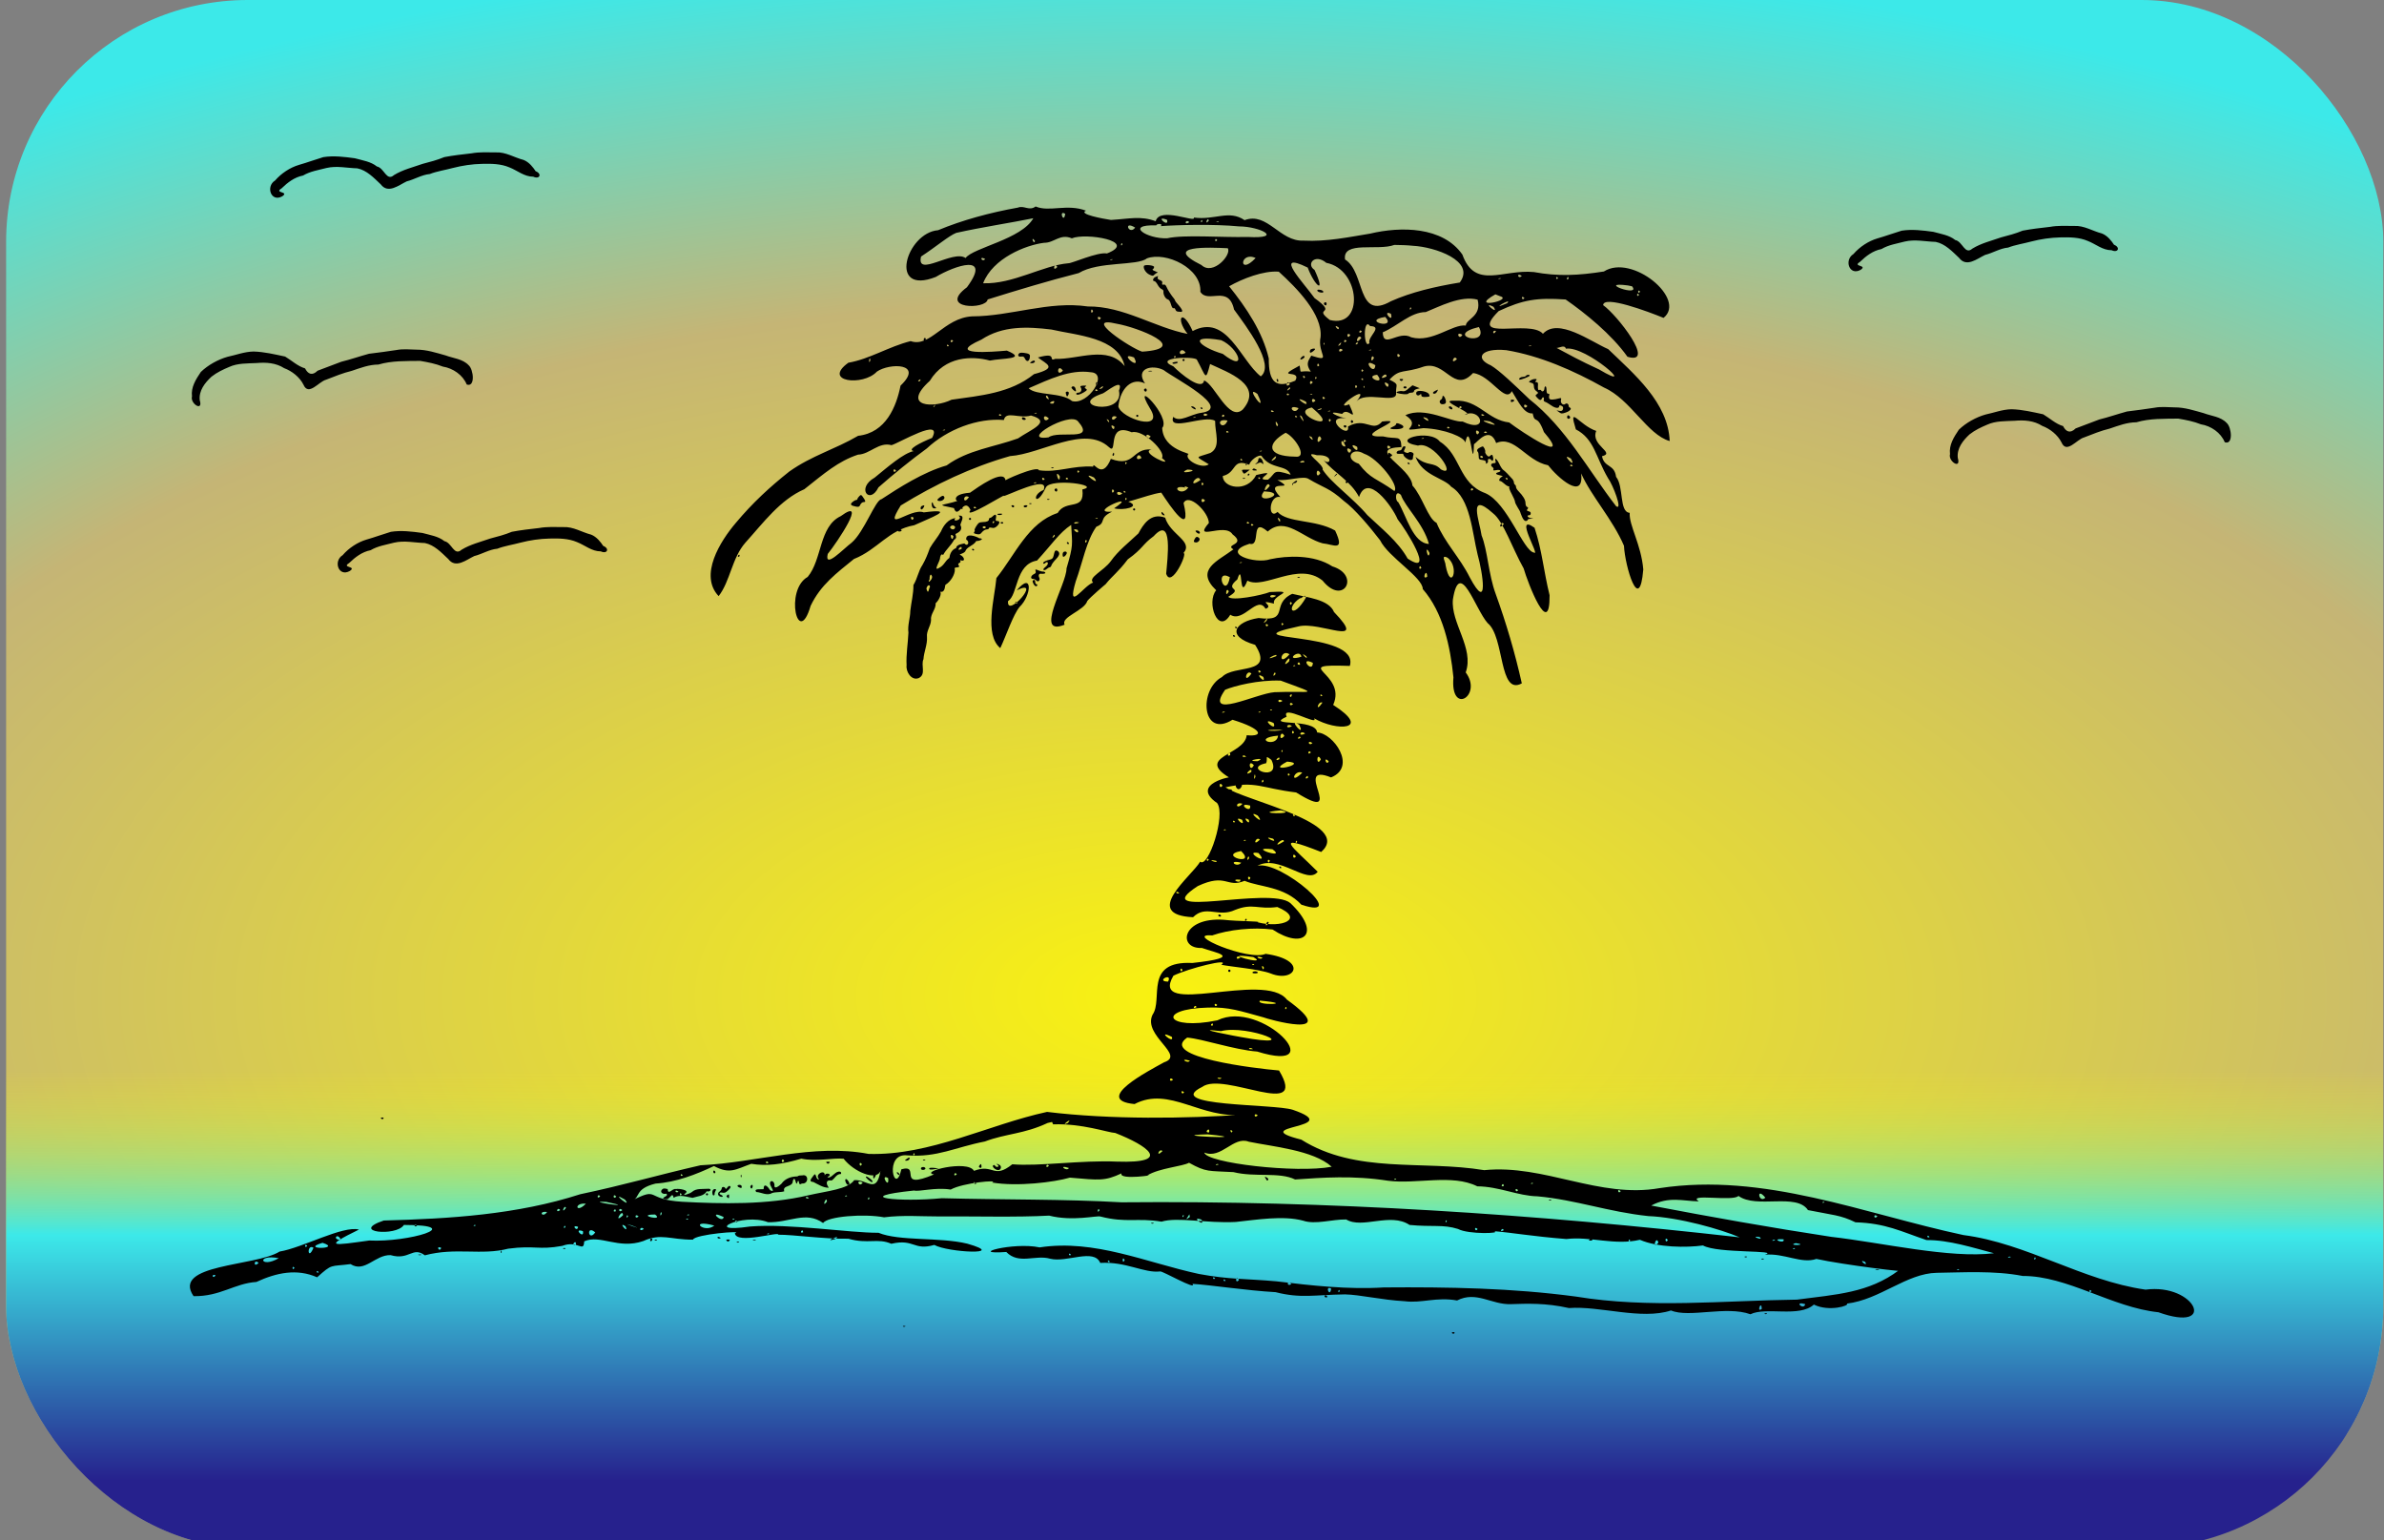 <?xml version="1.0" encoding="UTF-8" standalone="no"?>
<svg
   xmlns:dc="http://purl.org/dc/elements/1.1/"
   xmlns:cc="http://creativecommons.org/ns#"
   xmlns:rdf="http://www.w3.org/1999/02/22-rdf-syntax-ns#"
   xmlns:svg="http://www.w3.org/2000/svg"
   xmlns="http://www.w3.org/2000/svg"
   xmlns:xlink="http://www.w3.org/1999/xlink"
   xmlns:sodipodi="http://sodipodi.sourceforge.net/DTD/sodipodi-0.dtd"
   xmlns:inkscape="http://www.inkscape.org/namespaces/inkscape"
   version="1.0"
   width="2266pt"
   height="1464pt"
   viewBox="0 0 2266 1464"
   preserveAspectRatio="xMidYMid meet"
   id="svg2"
   inkscape:version="0.92.3 (2405546, 2018-03-11)"
   sodipodi:docname="desert_island_03.svg">
  <rect x="0" y="0" width="2266" height="1464" fill="#808080" stroke="none"/>
  <defs
     id="defs448">
    <linearGradient
       id="linearGradient843"
       inkscape:collect="always">
      <stop
         style="stop-color:#f9f210;stop-opacity:0"
         offset="0"
         id="stop837" />
      <stop
         id="stop850"
         offset="0.4"
         style="stop-color:#3ce9e9;stop-opacity:1" />
      <stop
         style="stop-color:#26218d;stop-opacity:1"
         offset="1"
         id="stop841" />
    </linearGradient>
    <linearGradient
       inkscape:collect="always"
       id="linearGradient823">
      <stop
         id="stop821"
         offset="0"
         style="stop-color:#f9f210;stop-opacity:1" />
      <stop
         style="stop-color:#c5b575;stop-opacity:1;"
         offset="0.665"
         id="stop831" />
      <stop
         id="stop819"
         offset="1"
         style="stop-color:#3ce9e9;stop-opacity:1" />
    </linearGradient>
    <radialGradient
       inkscape:collect="always"
       xlink:href="#linearGradient823"
       id="radialGradient827"
       cx="1038.428"
       cy="1235.349"
       fx="1038.428"
       fy="1235.349"
       r="1705.024"
       gradientTransform="matrix(1.237,-1.5640452e-5,0,0.635,-123.63,240.382)"
       gradientUnits="userSpaceOnUse" />
    <clipPath
       clipPathUnits="userSpaceOnUse"
       id="clipPath869">
      <rect
         style="color:#000000;clip-rule:nonzero;display:inline;overflow:visible;visibility:visible;opacity:1;isolation:auto;mix-blend-mode:normal;color-interpolation:sRGB;color-interpolation-filters:linearRGB;solid-color:#000000;solid-opacity:1;vector-effect:none;fill:#c5b575;fill-opacity:0.094;fill-rule:nonzero;stroke:none;stroke-width:4.225;stroke-linecap:round;stroke-linejoin:miter;stroke-miterlimit:4;stroke-dasharray:none;stroke-dashoffset:0;stroke-opacity:1;marker:none;marker-start:none;marker-mid:none;marker-end:none;paint-order:normal;color-rendering:auto;image-rendering:auto;shape-rendering:auto;text-rendering:auto;enable-background:accumulate"
         id="rect871"
         width="2378.427"
         height="1592.564"
         x="0"
         y="0" />
    </clipPath>
    <clipPath
       clipPathUnits="userSpaceOnUse"
       id="clipPath832">
      <rect
         style="color:#000000;clip-rule:nonzero;display:inline;overflow:visible;visibility:visible;opacity:1;isolation:auto;mix-blend-mode:normal;color-interpolation:sRGB;color-interpolation-filters:linearRGB;solid-color:#000000;solid-opacity:1;vector-effect:none;fill:#c5b575;fill-opacity:0.094;fill-rule:nonzero;stroke:none;stroke-width:2.213;stroke-linecap:round;stroke-linejoin:miter;stroke-miterlimit:4;stroke-dasharray:none;stroke-dashoffset:0;stroke-opacity:1;marker:none;marker-start:none;marker-mid:none;marker-end:none;paint-order:normal;color-rendering:auto;image-rendering:auto;shape-rendering:auto;text-rendering:auto;enable-background:accumulate"
         id="rect834"
         width="2378.427"
         height="437.159"
         x="0"
         y="1155.405"
         transform="scale(1,-1)" />
    </clipPath>
    <linearGradient
       inkscape:collect="always"
       xlink:href="#linearGradient843"
       id="linearGradient836"
       x1="1166.506"
       y1="-1230.461"
       x2="1166.506"
       y2="-1541.986"
       gradientUnits="userSpaceOnUse" />
    <clipPath
       clipPathUnits="userSpaceOnUse"
       id="clipPath852">
      <rect
         style="color:#000000;clip-rule:nonzero;display:inline;overflow:visible;visibility:visible;opacity:1;isolation:auto;mix-blend-mode:normal;color-interpolation:sRGB;color-interpolation-filters:linearRGB;solid-color:#000000;solid-opacity:1;vector-effect:none;fill:#800000;fill-opacity:0.374;fill-rule:nonzero;stroke:none;stroke-width:4.225;stroke-linecap:round;stroke-linejoin:miter;stroke-miterlimit:4;stroke-dasharray:none;stroke-dashoffset:0;stroke-opacity:1;marker:none;marker-start:none;marker-mid:none;marker-end:none;paint-order:normal;color-rendering:auto;image-rendering:auto;shape-rendering:auto;text-rendering:auto;enable-background:accumulate"
         id="rect854"
         width="2378.427"
         height="1592.564"
         x="4.3078704e-05"
         y="1.4811474e-05"
         rx="241.779"
         ry="248.747" />
    </clipPath>
  </defs>
  <sodipodi:namedview
     pagecolor="#ffffff"
     bordercolor="#666666"
     borderopacity="1"
     objecttolerance="10"
     gridtolerance="10"
     guidetolerance="10"
     inkscape:pageopacity="0"
     inkscape:pageshadow="2"
     inkscape:window-width="1280"
     inkscape:window-height="751"
     id="namedview446"
     showgrid="false"
     inkscape:zoom="0.12001287"
     inkscape:cx="1154.7618"
     inkscape:cy="964.80462"
     inkscape:window-x="0"
     inkscape:window-y="24"
     inkscape:window-maximized="1"
     inkscape:current-layer="svg2"
     inkscape:snap-page="true" />
  <g
     id="g829"
     clip-path="url(#clipPath852)"
     transform="matrix(0.95,0,0,0.924,5.824,0)">
    <ellipse
       clip-path="url(#clipPath869)"
       ry="1053.763"
       rx="1705.024"
       cy="732"
       cx="1133"
       id="path817"
       style="color:#000000;clip-rule:nonzero;display:inline;overflow:visible;visibility:visible;opacity:1;isolation:auto;mix-blend-mode:normal;color-interpolation:sRGB;color-interpolation-filters:linearRGB;solid-color:#000000;solid-opacity:1;vector-effect:none;fill:url(#radialGradient827);fill-opacity:1;fill-rule:nonzero;stroke:none;stroke-width:4.225;stroke-linecap:round;stroke-linejoin:miter;stroke-miterlimit:4;stroke-dasharray:none;stroke-dashoffset:0;stroke-opacity:1;marker:none;marker-start:none;marker-mid:none;marker-end:none;paint-order:normal;color-rendering:auto;image-rendering:auto;shape-rendering:auto;text-rendering:auto;enable-background:accumulate" />
    <ellipse
       clip-path="url(#clipPath832)"
       transform="matrix(1,0,0,-1.353,0,-562.963)"
       style="color:#000000;clip-rule:nonzero;display:inline;overflow:visible;visibility:visible;opacity:1;isolation:auto;mix-blend-mode:normal;color-interpolation:sRGB;color-interpolation-filters:linearRGB;solid-color:#000000;solid-opacity:1;vector-effect:none;fill:url(#linearGradient836);fill-opacity:1;fill-rule:nonzero;stroke:none;stroke-width:5.185;stroke-linecap:round;stroke-linejoin:miter;stroke-miterlimit:4;stroke-dasharray:none;stroke-dashoffset:0;stroke-opacity:1;marker:none;marker-start:none;marker-mid:none;marker-end:none;paint-order:normal;color-rendering:auto;image-rendering:auto;shape-rendering:auto;text-rendering:auto;enable-background:accumulate"
       id="ellipse833"
       cx="1133"
       cy="-732"
       rx="2568.652"
       ry="1053.763" />
  </g>
  <path
     id="path396"
     style="fill:#000000;stroke:none"
     d="m 1379.991,1266.652 c 0,1.1 1.9,1.5 2.5,0.6 0.3,-0.5 -0.1,-1 -0.9,-1 -0.9,0 -1.6,0.2 -1.6,0.4 z m -521.7,-5.8 c 0.3,0.3 1.2,0.4 1.9,0.1 0.8,-0.3 0.5,-0.6 -0.6,-0.6 -1.1,-0.1 -1.7,0.2 -1.3,0.5 z m 819,-12 c 0.3,0.3 1.2,0.4 1.9,0.1 0.8,-0.3 0.5,-0.6 -0.6,-0.6 -1.1,-0.1 -1.7,0.2 -1.3,0.5 z m -418.3,-16.6 c 0,0.5 0.7,1 1.6,1 0.8,0 1.2,-0.5 0.9,-1 -0.3,-0.6 -1,-1 -1.6,-1 -0.5,0 -0.9,0.4 -0.9,1 z m 523.7,-25.3 c 0.7,0.2 2.1,0.2 3,0 1,-0.3 0.5,-0.5 -1.2,-0.5 -1.6,0 -2.4,0.2 -1.8,0.5 z m -108.4,-10.1 c 0.3,0.3 1.2,0.4 1.9,0.1 0.8,-0.3 0.5,-0.6 -0.6,-0.6 -1.1,-0.1 -1.7,0.2 -1.3,0.5 z m -16,-2 c 0.3,0.3 1.2,0.4 1.9,0.1 0.8,-0.3 0.5,-0.6 -0.6,-0.6 -1.1,-0.1 -1.7,0.2 -1.3,0.5 z m -1260.5,-1.9 c 0.6,0.2 1.8,0.2 2.5,0 0.6,-0.3 0.1,-0.5 -1.3,-0.5 -1.4,0 -1.9,0.2 -1.2,0.5 z m 78.3,-3.3 c -0.1,1.1 0.2,1.7 0.5,1.3 0.3,-0.3 0.4,-1.2 0.1,-1.9 -0.3,-0.8 -0.6,-0.5 -0.6,0.6 z m 59.2,-2.8 c 0.3,0.3 1.2,0.4 1.9,0.1 0.8,-0.3 0.5,-0.6 -0.6,-0.6 -1.1,-0.1 -1.7,0.2 -1.3,0.5 z m 165,-6 c 0.3,0.3 1.2,0.4 1.9,0.1 0.8,-0.3 0.5,-0.6 -0.6,-0.6 -1.1,-0.1 -1.7,0.2 -1.3,0.5 z m 15.5,-1.9 c 0.6,0.2 1.8,0.2 2.5,0 0.6,-0.3 0.1,-0.5 -1.3,-0.5 -1.4,0 -1.9,0.2 -1.2,0.5 z m -25,0.5 c 0.9,0.9 1.5,0.9 2.4,0 0.9,-0.9 0.7,-1.2 -1.2,-1.2 -1.9,0 -2.1,0.3 -1.2,1.2 z m -68.5,-0.6 c 0.3,0.3 1.2,0.4 1.9,0.1 0.8,-0.3 0.5,-0.6 -0.6,-0.6 -1.1,-0.1 -1.7,0.2 -1.3,0.5 z m 888.7,-0.6 c -1.2,0.8 -1,1 0.8,1 1.3,0 2,-0.4 1.7,-1 -0.7,-1.2 -0.6,-1.2 -2.5,0 z m -893,0.6 c 0,0.8 0.5,1.2 1,0.9 0.6,-0.3 1,-1 1,-1.6 0,-0.5 -0.4,-0.9 -1,-0.9 -0.5,0 -1,0.7 -1,1.6 z m 64,-2.6 c 0,0.6 0.7,1 1.5,1 1.9,0 1.9,-0.6 0,-1.4 -0.8,-0.3 -1.5,-0.1 -1.5,0.4 z m 412.3,-13.4 c 0.3,0.3 1.2,0.4 1.9,0.1 0.8,-0.3 0.5,-0.6 -0.6,-0.6 -1.1,-0.1 -1.7,0.2 -1.3,0.5 z m -732.3,-100.2 c 0,1.1 1.9,1.5 2.5,0.6 0.3,-0.5 -0.1,-1 -0.9,-1 -0.9,0 -1.6,0.2 -1.6,0.4 z M 1190.491,924.252 c -0.4,0.6 0.7,1 2.5,1 1.8,0 2.9,-0.4 2.5,-1 -0.3,-0.6 -1.5,-1 -2.5,-1 -1,0 -2.2,0.4 -2.5,1 z m -22.9,-2.1 c -0.4,0.5 -0.2,1.2 0.3,1.5 0.5,0.4 1.2,0.2 1.5,-0.3 0.4,-0.5 0.2,-1.2 -0.3,-1.5 -0.5,-0.4 -1.2,-0.2 -1.5,0.3 z m 15.9,-47.9 c -0.3,0.5 -0.1,1 0.4,1 0.6,0 1.1,-0.5 1.1,-1 0,-0.6 -0.2,-1 -0.4,-1 -0.3,0 -0.8,0.4 -1.1,1 z m -25.5,-4 c 0,0.5 0.7,1 1.6,1 0.8,0 1.2,-0.5 0.9,-1 -0.3,-0.6 -1,-1 -1.6,-1 -0.5,0 -0.9,0.4 -0.9,1 z m 58,-46.1 c 0,0.6 0.5,1.1 1,1.1 0.6,0 1,-0.2 1,-0.4 0,-0.3 -0.4,-0.8 -1,-1.1 -0.5,-0.3 -1,-0.1 -1,0.4 z m -49,-72.9 c 2,1.3 4,1.3 4,0 0,-0.6 -1.2,-1 -2.7,-1 -2.2,0 -2.5,0.2 -1.3,1 z m 8.8,-5.3 c -1.4,0.4 -1.6,0.8 -0.8,2.4 1.3,2.4 3.2,2.4 4.7,0 1.8,-2.8 0.5,-3.6 -3.9,-2.4 z m -3.8,-141.8 c 0,0.6 0.5,1.1 1,1.1 0.6,0 1,-0.2 1,-0.4 0,-0.3 -0.4,-0.8 -1,-1.1 -0.5,-0.3 -1,-0.1 -1,0.4 z m 300.3,536.7 c 0.3,0.3 1.2,0.4 1.9,0.1 0.8,-0.3 0.5,-0.6 -0.6,-0.6 -1.1,-0.1 -1.7,0.2 -1.3,0.5 z m -269.3,-20.7 c 1.2,2.3 1.6,2.5 2.5,1.2 0.3,-0.6 -0.4,-1.5 -1.5,-2.1 -2,-1.1 -2.1,-1 -1,0.9 z m -511.8,16 c -1,0.6 -1,1 0.3,2.1 1.3,1.1 1.5,0.9 1.5,-0.9 0,-2.4 0,-2.4 -1.8,-1.2 z m -20.2,-0.9 c 0,0.5 0.5,1 1,1 0.6,0 1,-0.5 1,-1 0,-0.6 -0.4,-1 -1,-1 -0.5,0 -1,0.4 -1,1 z m 6.4,-3.6 c -0.8,2.1 0,5.2 1.1,4.6 0.6,-0.3 0.9,-0.9 0.7,-1.3 -0.1,-0.4 0.2,-1.7 0.8,-2.7 0.9,-1.6 0.7,-2 -0.5,-2 -0.9,0 -1.8,0.6 -2.1,1.4 z m -47.4,-1.6 c -3.694,2.737 -0.154,5.648 3.248,4.562 3.567,2.62 -7.197,3.958 -0.812,5.241 4.467,1.379 6.387,-8.121 7.889,-1.328 5.374,-3.448 12.106,-0.864 17.913,0.075 4.856,-1.601 10.874,-1.536 13.492,-6.256 3.703,1.178 5.557,-2.86 0.9,-2.341 -5.128,0.421 -10.703,-0.666 -14.91,2.976 -1.527,1.495 -10.649,4.698 -6.22,1.272 4.405,-3.016 -6.569,-4.684 -9.002,-3.997 -3.392,-1.067 -7.552,6.428 -7.898,0 -1.515,-0.248 -3.113,-0.988 -4.6,-0.2 z m 15,2.8 c -3.707,2.059 -4.133,-3.55 0,0 z m 3,2.4 c -2.087,3.538 -2.56,-3.494 0,0 z m 43.2,-6.3 c -0.9,1.3 -1.4,1.5 -1.8,0.5 -0.8,-1.7 -3.4,-1.5 -3.4,0.2 0,0.8 -0.9,2.1 -2,2.9 -2.4,1.6 -1.8,4.3 1.1,5 2.2,0.6 2.6,-0.8 0.4,-1.7 -2.6,-1 -1.7,-2.9 1.1,-2.2 1.9,0.5 3.2,0 5.4,-2.1 1.6,-1.5 2.7,-3 2.4,-3.5 -0.8,-1.3 -1.8,-1 -3.2,0.9 z m 22.2,-1.6 c -0.3,0.6 -0.2,1.5 0.4,2.1 0.6,0.6 1.1,0.2 1.5,-1.1 0.5,-2.2 -0.7,-2.9 -1.9,-1 z m -12.4,-0.2 c 0,0.5 0.7,1.2 1.6,1.5 2.2,0.9 2.4,0.8 2.4,-0.9 0,-0.8 -0.9,-1.5 -2,-1.5 -1.1,0 -2,0.4 -2,0.9 z m 102.6,-6.1 c -0.8,1.3 1,5.2 2.4,5.2 1.8,0 1.8,-1.6 0.1,-3.9 -1.2,-1.5 -2.1,-2 -2.5,-1.3 z m 19.4,-2.4 c 0,1.2 5.2,5.6 6.1,5 0.7,-0.4 0.1,-1.5 -1.7,-3 -2.7,-2.1 -4.4,-2.9 -4.4,-2 z m -65,-0.4 c -5.507,-0.074 -11.72,1.862 -15.2,6.9 -2.134,2.142 -7.489,6.381 -6.662,0.674 -0.691,-4.321 -5.493,-4.198 -3.967,0.552 0.729,2.035 5.11,7.673 -0.146,4.974 -2.027,-3.311 -6.103,-7.648 -6.213,-1 -2.052,0.399 -9.914,-0.99 -6.969,2.695 4.676,0.15 10.14,3.945 15.145,0.916 3.61,-1.115 8.338,-0.452 11.469,-1.616 -2.06,-6.242 8.344,-3.437 8.13,-9.963 2.739,-6.866 2.676,8.301 4.687,0.318 2.303,-1.351 -0.286,4.979 4.015,2.24 6.503,0.721 6.604,-9.25 0.31,-7.689 -1.47,0.159 -3.503,-0.182 -4.6,1 z m 72,0 c 0,1.1 0.2,2 0.5,2 0.2,0 0.9,-0.9 1.5,-2 0.9,-1.6 0.8,-2 -0.5,-2 -0.8,0 -1.5,0.9 -1.5,2 z m -125.9,-0.6 c -0.1,1.1 0.2,1.7 0.5,1.3 0.3,-0.3 0.4,-1.2 0.1,-1.9 -0.3,-0.8 -0.6,-0.5 -0.6,0.6 z m 91.4,-3.5 c -2.617,1.194 -6.981,6.893 -9.009,4.509 5.669,-2.103 -1.2,-5.008 -2.591,-1.409 0.457,-6.394 -10.228,-0.671 -5.263,3.6 -3.786,1.392 -2.358,-8.152 -5.638,-3.1 -1.589,2.311 -4.968,5.53 0.072,5.763 4.457,2.216 9.617,5.689 14.736,5.438 -2.475,-3.161 -3.532,-7.845 2.697,-6.846 3.197,-2.017 4.446,-6.317 8.834,-6.173 0.967,-2.753 -2.298,-2.565 -3.839,-1.781 z m -117.5,-0.5 c 0,0.9 0.5,1.6 1,1.6 0.6,0 1,-0.4 1,-0.9 0,-0.6 -0.4,-1.3 -1,-1.6 -0.5,-0.3 -1,0.1 -1,0.9 z m 147.6,-1.5 c -0.3,0.5 0.7,1.1 2.2,1.4 3,0.6 4.5,0 3.7,-1.4 -0.8,-1.2 -5.2,-1.2 -5.9,0 z m -39.8,-6.7 c 0.9,0.9 1.5,0.9 2.4,0 0.9,-0.9 0.7,-1.2 -1.2,-1.2 -1.9,0 -2.1,0.3 -1.2,1.2 z m 67.2,10.3 c 0.7,0.9 1.5,1.3 1.7,1.1 0.7,-0.7 -0.7,-2.6 -1.9,-2.6 -0.6,0 -0.6,0.6 0.2,1.5 z m 49,-5.5 c 0,0.5 0.7,1 1.5,1 0.8,0 1.5,-0.5 1.5,-1 0,-0.6 -0.7,-1 -1.5,-1 -0.8,0 -1.5,0.4 -1.5,1 z m -18.6,0.1 c -0.8,1.4 1.1,1.7 5.1,1 l 4,-0.7 -4.3,-0.5 c -2.4,-0.3 -4.5,-0.1 -4.8,0.2 z m -7.9,-0.2 c -0.3,0.5 -0.1,1.3 0.5,1.6 1.5,0.9 4.3,-0.3 3.5,-1.5 -0.8,-1.3 -3.2,-1.3 -4,-0.1 z m 72.3,-3.2 c 0.6,0.2 1.2,0.9 1.2,1.4 0,1.3 -2.8,1.1 -3.2,-0.3 -0.3,-0.7 -1,-0.8 -1.7,-0.4 -1.7,1.1 2,4.6 4.7,4.6 2.7,0 3.6,-3.7 1.2,-5 -1,-0.6 -2.2,-1 -2.7,-0.9 -0.4,0 -0.2,0.3 0.5,0.6 z m -16.6,0.6 c -0.9,1.1 -1,1.7 -0.2,2.2 1.5,0.9 2.3,0.1 1.8,-2.1 -0.3,-1.5 -0.4,-1.6 -1.6,-0.1 z m -53.9,-4.7 c 0.3,0.3 1.2,0.4 1.9,0.1 0.8,-0.3 0.5,-0.6 -0.6,-0.6 -1.1,-0.1 -1.7,0.2 -1.3,0.5 z m -15.7,-1.1 c -1.9,1.5 -1.9,1.5 0.1,1.5 1.1,0 2.3,-0.7 2.7,-1.5 0.7,-1.9 -0.3,-1.9 -2.8,0 z M 1228.291,564.452 c -21.181,9.885 -1.36,26.878 -32,23 -21.909,3.257 -32.175,17.095 -3.3,25.5 18.724,29.182 -19.923,18.313 -31.5,30.6 -22.651,12.192 -18.92,58.719 10,40.6 28.846,8.812 30.064,16.335 13.5,14.7 -1.869,18.892 -48.908,20.386 -16.7,40.2 5.343,-1.646 -38.325,5.766 -11.4,24.3 8.507,11.224 -8.545,62.474 -16.1,55.7 -8.236,13.92 -56.263,50.404 -6.8,52.8 12.391,-12.247 23.835,0.672 40.1,-7 16.817,-6.637 21.284,-0.209 40,-2.7 26.556,11.152 4.473,20.449 -18.688,14.537 4.724,-1.158 -18.075,-0.768 -32.3,-2.4 -40.231,-2.692 -43.944,27.911 -20.712,26.762 12.099,4.587 41.766,8.729 -9,14.3 -46.635,-2.339 -27.484,34.51 -37.888,49.175 -9.578,19.941 31.789,38.291 10.988,45.225 -14.144,7.827 -68.436,35.814 -28.1,39.7 33.243,-17.395 63.325,14.73 103.8,10 -54.543,3.85 -126.391,4.84 -186.975,-2.55 -56.119,12.186 -110.898,41.59 -169.525,39.95 -52.727,-10.095 -106.815,8.292 -159.9,10.8 -42.204,9.674 -71.731,18.567 -114.2,27.5 -60.395,19.462 -124.016,23.303 -186.8,25 -32.994,11.041 11.983,15.534 19.1,4.2 61.112,0.05 3.988,16.743 -32.9,14.8 -34.332,4.759 -44.963,6.784 -9.8,-10.4 -15.284,-3.965 -53.767,17.355 -75.4,20.9 -22.84,14.301 -102.893,11.631 -81.8,42.4 25.548,0.379 38.795,-12.145 59.7,-13.5 19.311,-8.918 38.548,-12.868 57.737,-4.438 14.819,-13.28 12.105,-9.972 31.775,-12.537 13.524,8.659 23.315,-9.05 38.087,-8.525 17.823,5.179 20.786,-8.59 32.525,0.175 29.461,-7.814 53.637,0.354 79.275,-6.312 25.851,-3.372 28.271,1.531 51.4,-2.663 14.936,-5.755 20.283,7.12 20.8,-4.3 15.184,-6.822 32.451,7.919 56.2,-0.3 16.802,-7.715 25.5,-1.231 47.188,-1.3 1.443,-5.083 49.697,-9.04 39.812,-6.1 1.365,10.999 42.763,-2.109 41.3,1.4 14.065,-0.157 44.021,4.293 66.6,3.8 18.702,5.363 27.857,-0.897 40.8,4.8 22.015,-5.013 20.878,6.782 40.9,1.1 12.431,7.162 71.207,10.143 31.3,-1.2 -26.42,-6.376 -64.511,-2.177 -84.375,-10.35 -28.02,0.175 -84.094,-8.96 -122.125,-5.95 -47.206,6.925 -7.141,-13.516 17.1,-4.1 20.235,0.638 36.06,-11.03 52.4,0.8 4.019,-6.358 38.913,-9.065 57.925,-5.45 17.811,-2.278 35.848,-0.791 51.375,-0.85 35.341,-0.213 74.923,0.926 105.513,-0.762 22.456,5.687 45.364,-0.271 48.788,0.863 24.808,6.332 34.77,1.016 58.038,4.875 15.174,-4.676 42.877,1.736 70.6,0.287 19.47,-2.045 44.792,-6.344 63.862,-1.262 11.776,4.068 27.765,-1.382 41.1,-1.1 15.252,9.306 41.944,-7.004 60.2,5.2 21.685,2.087 31.901,-0.654 46,3.8 10.062,5.413 42.808,4.253 34.2,2.1 18.481,1.58 35.894,4.849 68.9,7.5 22.264,-2.799 45.767,6.338 69.825,0.713 17.001,7.41 44.119,7.587 59.975,5.388 13.937,7.86 74.311,4.117 58.8,8.8 18.523,-1.719 34.775,8.975 49,4 25.204,5.565 92.286,13.865 78.5,10.7 -28.666,21.657 -59.852,23.103 -97,28 -70.268,0.918 -140.175,8.574 -210,-2.9 -60.623,-8.13 -121.198,-9.177 -182.6,-8.7 -33.679,2.127 -68.821,-1.775 -102.1,-5.8 -29.061,-2.601 -44.775,-1.641 -73.7,-7 -50.215,-10.831 -98.75,-33.229 -151.425,-25.262 -25.217,-5.352 -69.725,7.065 -31.675,4.362 11.914,12.263 27.663,2.341 41.7,6.4 15.615,4.005 41.661,-10.24 47.6,4 24.534,-1.477 41.848,9.939 56.9,8.088 1.794,-0.817 35.531,18.637 30.8,11.812 17.051,1.022 50.885,6.325 79,7.9 24.036,6.134 36.966,2.517 65.9,2.1 14.412,0.3 34.688,5.286 56.7,6.5 16.546,2.117 30.056,-4.285 49.888,-0.7 18.228,-9.361 32.919,4.149 51.013,3.5 15.209,-0.491 33.179,-1.294 55.3,3.7 29.281,-2.235 68.78,11.526 97,2.3 17.387,7.253 52.491,-4.694 75.487,3.587 15.13,-7.328 46.448,3.381 60.312,-9.188 14.322,7.133 34.703,0.907 31.35,-0.912 31.594,-3.837 56.698,-28.779 85.45,-29.288 23.749,-0.277 54.817,-2.313 81.7,3 42.591,-0.193 84.778,29.901 129,34.5 56.484,20.19 35.475,-27.768 -12.262,-21.5 -60.221,-8.624 -112.815,-44.08 -173.137,-51.9 -94.954,-20.292 -189.149,-59.67 -288.704,-44.594 -57.516,10.142 -109.425,-22.854 -166.72,-17.081 -58.961,-9.726 -121.534,3.864 -173.875,-29.025 -54.811,-13.818 44.471,-10.339 -8.2,-28.4 -18.073,-5.732 -123.985,-3.041 -86,-21.7 20.508,-15.226 101.606,32.187 73.062,-15.613 -22.146,-1.885 -114.315,-12.708 -87.325,-31.262 14.838,1.222 44.185,11.511 66.562,13.275 71.915,22.268 4.34,-50.402 -37.925,-29.675 -48.671,10.016 -58.739,-10.83 -9.075,-12.125 20.034,-0.815 31.345,3.443 52.788,9.238 2.555,1.263 76.857,22.457 22.413,-16.837 -21.349,-27.553 -131.704,17.858 -107.838,-22.738 13.926,-6.825 55.245,-17.316 45.538,-10.363 9.191,1.938 35.978,4.072 46.95,8.287 22.886,9.25 36.284,-12.848 -4.85,-18.688 -16.109,7.313 -79.111,-19.676 -50.837,-17.5 15.963,-5.578 39.244,-7.944 57.438,-5.6 29.694,19.621 47.209,3.734 16.913,-25.131 -19.315,-16.379 -137.795,16.294 -88.013,-16.169 27.314,-12.759 27.31,2.118 44.5,-5 14.6,6.153 37.581,5.122 54,22.7 47.546,15.825 -19.556,-42.49 -41.8,-37 20.943,-11.294 47.37,18.657 57.3,5.7 -23.834,-23.904 -44.198,-37.525 3.3,-18.8 31.073,-27.531 -73.982,-49.057 -90.912,-61.5 28.929,-6.334 33.84,0.884 67.112,4.9 50.194,31.232 -5.334,-29.679 33.2,-14.3 25.033,-10.027 1.928,-42.321 -13.2,-42.7 -1.521,-14.121 -50.838,-5.256 -29,-15 -5.942,-12.573 31.387,9.606 26,1.5 21.524,12.666 55.729,11.306 18.2,-12.7 13.823,-30.914 -43.406,-39.062 15.825,-37.075 10.243,-34.095 -118.769,-22.278 -48.975,-37.513 20.554,-5.313 67.22,20.895 33.95,-13.713 -4.935,-12.163 -25.916,-13.872 -39.7,-17.3 z m 13.1,3.4 c -12.96,22.386 -19.769,9.991 -5.8,0.8 2.21,0.694 4.432,-4.936 5.8,-0.8 z m -13.4,5.3 c -1.817,5.105 -3.181,-3.506 0,0 z m -24.2,17 c -7.291,7.009 4.15,-8.075 0,0 z m 16.2,3.1 c -2.555,3.587 -2.555,-3.587 0,0 z m -14.5,1 c -2.488,3.718 -3.9,-3.584 0,0 z m -29.5,2.6 c -2.913,1.789 -2.311,-3.525 0,0 z m 49.7,25.1 c -11.65,13.127 -8.457,-6.064 0,0 z m 11.3,2.3 c -17.471,5.316 -1.472,-8.616 0,0 z m -24,-0.5 c -15.446,6.008 3.172,-4.571 0,0 z m 28.6,0 c 2.999,5.619 -8.216,-5.966 0,0 z m -16.4,5.1 c -9.469,8.525 3.016,-9.71 0,0 z m 22.7,1.2 c -0.322,11.009 -13.671,-6.685 0,0 z m -12.2,1.8 c -5.131,0.446 -0.299,-5.164 0,0 z m -4.5,1.1 c -4.356,1.36 -0.423,-1.895 0,0 z m -32.7,5.3 c -2.488,3.718 -3.9,-3.584 0,0 z m -9,2 c -8.145,11.536 -5.308,-5.196 0,0 z m 22.9,0.5 c -4.24,5.35 -0.356,-5.221 0,0 z m -11.6,2.7 c 3.228,8.778 -10.381,-6.259 0,0 z m 16.5,3.5 c 40.119,14.812 28.756,9.518 -5.8,11 -17.519,1.202 -67.676,27.051 -47,-2.3 8.551,-3.578 31.334,-9.503 52.8,-8.7 z m 9.9,15.5 c -3.863,-0.566 2.731,-5.228 0,0 z m 29.8,-1.1 c -2.913,1.789 -2.311,-3.525 0,0 z m -38,4.9 c -5.243,3.685 -5.243,-3.685 0,0 z m 38,1.6 c -7.328,10.671 -4.314,-2.037 0,0 z m -28,1.4 c -3.903,3.653 -3.903,-3.653 0,0 z m -19.8,5.7 c -4.356,1.36 -0.423,-1.895 0,0 z m -44.9,2 c -5.511,1.633 -0.997,-1.759 0,0 z m 33.9,0 c -4.356,1.36 -0.423,-1.895 0,0 z m 12.4,10.3 c 3.91,10.055 -14.227,-6.717 0,0 z m 24.2,1.6 c 7.134,14.158 -11.825,-7.323 0,0 z m -6.8,1.4 c -7.171,3.713 -4.769,-3.799 0,0 z m -8.4,3.5 c -10.051,2.457 -26.374,-0.619 0,0 z m 10.4,2.6 c -3.181,3.506 -1.817,-5.105 0,0 z m 10.5,0.9 c -7.171,3.713 -4.769,-3.799 0,0 z m -19.7,2.3 c -6.251,7.058 -3.651,-7.335 0,0 z m -6,-0.3 c -1.268,12.383 -25.719,2.454 0,0 z m 21.4,2.2 c -5.228,2.731 -0.566,-3.863 0,0 z m 11.3,4.8 c -3.611,3.771 -5.583,-3.664 0,0 z m -28.9,8.7 c -2.193,-0.943 2.11,-3.915 0,0 z m 27.4,0.3 c -3.9,3.584 -2.488,-3.718 0,0 z m -76.7,2.6 c -5.03,2.621 0.381,-6.27 0,0 z m 15.2,1.4 c -5.804,1.521 -3.24,-3.299 0,0 z m 24,3.1 c 10.376,21.723 -28.851,8.015 -5,3.1 1.875,-4.653 -1.997,-8.554 5,-3.1 z m 47,-0.6 c -4.421,8.244 -4.421,-8.244 0,0 z m -60.2,1.8 c -15.666,-0.048 11.198,-4.736 0,0 z m 20.7,-1.8 c -6.664,3.09 1.296,-4.866 0,0 z m 47,2 c -2.492,4.885 -5.423,-5.877 0,0 z m -39.6,0.2 c 22.755,1.572 -23.095,12.217 0,0 z m -31.6,3.4 c -4.195,8.367 -6.133,-6.884 0,0 z m -2.5,6.5 c -9.345,5.478 1.92,-6.654 0,0 z m 48.5,0.6 c -12.329,12.488 -8.058,-3.281 0,0 z m -11.8,1.8 c -2.555,3.587 -2.555,-3.587 0,0 z m -32.7,2 c -2.258,6.961 -0.759,-6.958 0,0 z m 49.8,1.3 c -5.094,2.209 1.19,-5.313 0,0 z m -42.1,3.3 c -3.248,3.494 -0.534,-5.093 0,0 z m -39,3.9 c -3.366,4.973 -3.712,-5.572 0,0 z m 19,17.3 c -6.482,6.815 -7.306,-2.665 0,0 z m 7.3,1.7 c 1.346,8.948 -13.93,-3.862 0,0 z m 29.2,4.5 c 19.493,4.231 -32.121,3.004 0,0 z m -22,5 c 8.76,11.849 -12.775,-6.751 0,0 z m 35.5,0.1 c -2.913,1.789 -2.311,-3.525 0,0 z m -50.4,3.9 c 4.101,8.978 -10.564,-4.852 0,0 z m 6.4,0 c 1.992,7.368 -7.904,-4.847 0,0 z m -13,2.1 c -2.913,1.789 -2.311,-3.525 0,0 z m -8.8,7.6 c -4.356,1.36 -0.423,-1.895 0,0 z m 44.9,8.3 c 5.571,5.918 -13.03,-4.018 0,0 z m -12.6,0.9 c -7.585,7.53 -3.682,-3.967 0,0 z m -13.3,0.8 c -4.356,1.36 -0.423,-1.895 0,0 z m 36.2,0.8 c -13.955,8.909 -0.15,-5.364 0,0 z m 12.6,0.5 c -2.55,3.586 -1.107,-3.684 0,0 z m -36.8,10.6 c 11.953,13.411 -15.512,-2.851 0,0 z m 13.3,-3.6 c 14.567,10.516 -26.009,-2.963 0,0 z m -29.8,1.7 c 15.337,14.97 -23.062,4.195 0,0 z m 52.1,5.1 c -3.255,4.46 -3.84,-5.166 0,0 z m -44.4,1.7 c -3.613,5.444 -0.688,-5.539 0,0 z m -38.4,1.5 c -2.555,3.587 -2.555,-3.587 0,0 z m 7,1 c 3.12,3.471 -11.778,-2.503 0,0 z m 51,-0.1 c -1.817,5.105 -3.181,-3.506 0,0 z m -27.2,1.9 c -4.467,5.536 -13.543,-3.32 0,0 z m 8.7,14.1 c -1.431,5.68 -4.176,-3.257 0,0 z m -9.6,2 c 1.484,4.889 -11.432,-0.936 0,0 z m -57.9,12.7 c -4.016,1.813 -3.896,-3.36 0,0 z m 85,28.3 c -5.21,7.121 -1.596,-4.014 0,0 z m -14.7,32.6 c 16.907,9.347 -37.434,-5.41 0,0 z m -12.3,0.5 c -5.583,3.664 -3.611,-3.771 0,0 z m 21,0 c -1.733,3.352 -9.913,-3.054 0,0 z m -7.8,6.7 c -4.356,1.36 -0.423,-1.895 0,0 z m 9.2,2.8 c -0.688,5.539 -3.613,-5.444 0,0 z m -77.4,2.6 c -3.181,3.506 -1.817,-5.105 0,0 z m -13.7,10.7 c -12.535,-0.083 4.518,-9.291 0,0 z m 87.3,18.1 c 36.472,3.366 -5.032,4.961 0,0 z m -40.6,4.1 c -2.488,3.718 -3.9,-3.584 0,0 z m -19.8,2.2 c -5.228,2.731 -0.566,-3.863 0,0 z m 85.8,0.8 c -2.55,3.586 -1.107,-3.684 0,0 z m -70.4,16.7 c -4.266,0.307 1.702,-4.707 0,0 z m 7.9,5.2 c 26.005,-6.661 82.234,17.169 19.5,5.7 -0.794,-0.015 -51.294,-9.513 -19.5,-5.7 z m -46.6,5.5 c 2.647,7.692 -15.772,-7.887 0,0 z m 77.1,11.6 c -6.835,0.646 -2.938,-2.662 0,0 z m -60,11 c -1.986,3.415 -11.005,-3.15 0,0 z m 30,16.4 c -0.984,2.513 -7.884,-1.071 0,0 z m -46,1.6 c -3.903,3.653 -3.903,-3.653 0,0 z m 10.5,12 c -2.488,3.718 -3.9,-3.584 0,0 z m 70,22 c -3.903,3.653 -3.903,-3.653 0,0 z m -180.4,7.1 c -9.055,4.559 5.878,-6.667 0,0 z m -14.1,1.4 c 27.673,-0.97 51.591,7.744 59.1,8.2 29.84,11.646 55.737,29.093 1.375,27.212 -33.738,-1.496 -74.007,4.692 -99.263,2.55 -18.115,14.452 -17.598,-0.923 -36.413,6.237 -5.976,-10.891 -52.439,0.931 -38,3.4 -36.719,15.579 -11.867,-10.135 -31,-4.9 -6.13,27.227 -17.268,-16.116 5.7,-13.2 28.51,2.068 45.079,-7.625 73.6,-13.2 20.524,-7.7 37.065,-6.984 59.7,-17.6 l 4.213,-0.963 0.988,2.263 z m 148.3,7.6 c -5.747,0.741 1.196,-6.348 0,0 z m 22.2,-1.1 c -1.292,3.921 -3.548,-3.782 0,0 z m -23.5,3 c 52.387,5.25 -46.439,1.107 0,0 z m 39,7 c 22.054,4.623 61.296,7.936 78.8,23.8 -33.336,6.419 -119.432,-3.532 -121.1,-13.5 16.078,6.66 27.673,-15.932 42.3,-10.3 z m -82,8.9 c -6.973,6.94 -3.241,-3.267 0,0 z m -235.5,3.1 c -2.55,3.586 -1.107,-3.684 0,0 z m -67.6,4.2 c 9.764,12.592 31.267,21.455 35,11.6 -3.88,22.411 -12.211,7.964 -24.9,8.7 -6.132,8.769 -25.702,10.286 -43.5,14.4 -38.955,9.247 -82.51,8.199 -120,6.2 -36.148,-2.129 -20.92,-14.728 -47.9,-1.1 8.574,-2.743 1.894,-11.03 22.5,-16.2 19.608,-1.231 38.632,-8.688 55.55,-16.675 15.18,8.081 20.741,3.08 35.45,-2.125 14.435,2.361 28.894,0.703 47.6,-4.9 14.204,3.099 30.422,-1.01 40.2,0.1 z m -56.5,2.3 c -3.978,3.502 -1.912,-4.985 0,0 z m -14.9,1.5 c -4.048,2.118 -2.342,-3.555 0,0 z m 399.7,0 c 16.568,9.25 18.528,7.546 42.2,8.9 20.375,5.099 43.781,-0.372 58.6,7 26.328,-1.796 55.053,-4.018 88.4,1.2 27.091,3.532 60.832,-6.679 84.8,5.3 20.899,0.221 38.668,9.143 57.1,9.5 36.688,3.342 67.064,14.758 105.5,18.8 29.426,1.181 69.101,12.603 86.8,20.2 -194.816,-22.066 -391.176,-35.188 -587.5,-33.3 -55.084,-3.15 -112.818,-2.322 -170.8,-3.9 -40.074,3.918 -88.134,-0.857 -26.4,-7.3 4.717,1.355 19.987,-3.284 34.725,-0.9 11.896,-6.585 46.824,-9.598 39.375,-6.7 24.088,4.073 59.014,-0.3 73.938,-4.65 28.295,2.445 33.112,3.345 49.062,-4.05 -2.962,6.912 35.816,0.863 24.5,1.9 11.76,-7.026 33.448,-8.482 39.7,-12 z m -310.9,1.4 c -2.558,4.614 -3.251,-4.368 0,0 z m 339,0.3 c -5.511,1.633 -0.997,-1.759 0,0 z m -161.3,1.3 c -3.9,3.584 -2.488,-3.718 0,0 z m 19,2 c -1.969,4.013 -11.027,-3.708 0,0 z m -106.5,6 c -3.9,3.584 -2.488,-3.718 0,0 z m -260.5,1.1 c -2.913,1.789 -2.311,-3.525 0,0 z m 195.2,2.5 c 1.477,11.757 -8.169,-4.849 0,0 z m 483,1.1 c -4.356,1.36 -0.423,-1.895 0,0 z m -507.2,3.2 c -3.529,5.47 -7.069,-4.098 0,0 z m 108,0.7 c -1.583,2.41 -4.872,-3.564 0,0 z m 529.2,0.1 c -4.356,1.36 -0.423,-1.895 0,0 z m -27.8,2.4 c -4.452,1.696 -0.147,-4.762 0,0 z m 13.6,3.9 c -2.488,3.718 -3.9,-3.584 0,0 z m 97.5,1 c -2.488,3.718 -3.9,-3.584 0,0 z m 111.9,4.5 c 16.967,12.483 55.177,-3.131 66.1,13.5 23.804,4.787 30.866,4.622 45.1,11.6 28.747,0.895 43.152,8.617 67.55,16.913 21.131,-0.248 44.599,7.384 64.15,12.488 -42.178,5.129 -105.986,-9.995 -154.8,-15.6 -57.313,-8.706 -114.134,-18.853 -171.012,-29.712 16.908,-9.017 30.021,-4.251 45.212,-3.987 -11.932,-7.899 33.086,0.447 37.7,-5.2 z m 25.6,1.7 c -6.298,5.955 -9.053,-11.208 0,0 z m -1107.5,-1.2 c -3.9,3.584 -2.488,-3.718 0,0 z m 15.3,0.2 c -3.408,3.8 -3.295,-4.242 0,0 z m 219.4,-0.5 c -4.356,1.36 -0.423,-1.895 0,0 z m -211.2,3.3 c 8.006,10.059 -16.009,-9.402 0,0 z m 175,-1.4 c -4.016,1.813 -3.896,-3.36 0,0 z m 57.5,0.4 c -2.55,3.586 -1.107,-3.684 0,0 z m -250.2,3.2 c 34.628,7.194 -24.612,-1.283 0,0 z m 209.7,-0.2 c -5.665,7.068 -0.114,-7.028 0,0 z m 948.2,0.7 c -4.356,1.36 -0.423,-1.895 0,0 z m -1177.3,1.2 c -9.608,10.012 -11.802,-1.176 0,0 z m -18.9,4 c -5.21,7.121 -1.596,-4.014 0,0 z m -5.5,2.1 c -4.989,3.625 -2.67,-3.846 0,0 z m 52.9,1.1 c -4.452,1.696 -0.147,-4.762 0,0 z m 6.1,-1.1 c -3.903,3.653 -3.903,-3.653 0,0 z m 453.5,0.6 c -3.248,3.494 -0.534,-5.093 0,0 z m -525,1.2 c -4.229,6.348 -9.007,-1.34 0,0 z m 109,1.7 c -2.444,5.253 -0.892,-5.293 0,0 z m -36.8,1.4 c -9.916,9.329 -0.073,-7.665 0,0 z m 30.5,-0.7 c 9.289,7.028 -19.598,-0.044 0,0 z m 32.5,0.5 c -4.356,1.36 -0.423,-1.895 0,0 z m 469.4,2 c -2.193,-0.943 2.11,-3.915 0,0 z m 6.4,-0.2 c -6.275,4.706 -1.489,-0.248 -0.5,-2.5 z m -534,-0.5 c -2.55,3.586 -1.107,-3.684 0,0 z m 10,0 c -3.903,3.653 -3.903,-3.653 0,0 z m 80.9,0.6 c -0.997,6.989 -16.112,-7.684 0,0 z m 1096.6,-0.6 c -3.903,3.653 -3.903,-3.653 0,0 z m -1130.3,2.7 c -4.356,1.36 -0.423,-1.895 0,0 z m 44,0 c -4.356,1.36 -0.423,-1.895 0,0 z m 443.9,0.4 c 4.032,8.128 -11.556,-4.143 0,0 z m 232.5,2.6 c -2.193,-0.943 2.11,-3.915 0,0 z m -673.6,-0.6 c -2.913,1.789 -2.311,-3.525 0,0 z m -100.4,3.5 c 16.766,6.421 -15.315,-4.607 0,0 z m 78.4,0.1 c -10.001,8.056 -25.126,-6.743 0,0 z m -282.5,0.3 c -4.048,2.118 -2.342,-3.555 0,0 z m 55.7,-0.3 c -4.356,1.36 -0.423,-1.895 0,0 z m 142.4,0.7 c 3.675,8.535 -8.31,-5.525 0,0 z m -57.1,0.6 c -2.55,3.586 -1.107,-3.684 0,0 z m 12,-0.1 c -0.665,5.745 -7.362,-2.725 0,0 z m 62.5,2.1 c -5.583,3.664 -3.611,-3.771 0,0 z m 792.5,0 c -2.488,3.718 -3.9,-3.584 0,0 z m 24.7,1.2 c -5.228,2.731 -0.566,-3.863 0,0 z m -875.1,0.8 c 1.642,8.418 -9.994,-3.432 0,0 z m 11.7,1.2 c -6.646,9.502 -8.837,-7.878 0,0 z m 197.6,-0.1 c -4.452,1.696 -0.147,-4.762 0,0 z m -32.2,1.6 c -4.356,1.36 -0.423,-1.895 0,0 z m -407.2,5.5 c -8.627,0.422 -3.405,-7.723 0,0 z m 1510,-2.6 c -2.913,1.789 -2.311,-3.525 0,0 z m -161.6,0 c 5.343,4.185 -10.504,-1.551 0,0 z m -878.4,1.9 c -13.859,4.049 7.643,-5.69 0,0 z m 791.3,0.9 c -2.558,4.614 -3.251,-4.368 0,0 z m 110,-0.6 c 1.856,5.123 -14.211,-1.087 0,0 z m -145.8,1.2 c -2.55,3.586 -1.107,-3.684 0,0 z m 137.8,-0.3 c -5.511,1.633 -0.997,-1.759 0,0 z m -111,2.3 c -6.574,7.385 -1.834,-7.913 0,0 z m -1269.7,0.1 c 19.536,6.197 -22.714,6.586 0,0 z m 240.7,2 c -5.653,0.93 1.186,-6.339 0,0 z m 1159.6,-1.7 c 13.694,2.002 -9.765,2.639 0,0 z m -1414.9,2.6 c -2.555,3.587 -2.555,-3.587 0,0 z m 6,1.8 c -5.654,13.638 -6.599,-4.279 0,0 z m 121.4,0.1 c -1.66,5.036 -5.637,-2.683 0,0 z m 1286.8,0.8 c -4.356,1.36 -0.423,-1.895 0,0 z m -688.2,5.9 c -2.913,1.789 -2.311,-3.525 0,0 z m -753,3.1 c -17.622,10.245 -21.771,-4.129 0,0 z m 1646.3,-1 c -5.511,1.633 -0.997,-1.759 0,0 z m 23.7,1.3 c -2.55,3.586 -1.107,-3.684 0,0 z m -866,1.5 c -2.479,5.269 -2.479,-5.269 0,0 z m -14,1.6 c -2.913,1.789 -2.311,-3.525 0,0 z m 717.9,0.2 c 3.353,6.031 -8.133,-3.785 0,0 z m -1527.1,0.9 c -5.259,5.439 -4.555,-4.562 0,0 z m 34.2,4.8 c -2.555,3.587 -2.555,-3.587 0,0 z m 1582.2,1.7 c -4.356,1.36 -0.423,-1.895 0,0 z m -1559.2,2.4 c -2.913,1.789 -2.311,-3.525 0,0 z m -98,2.8 c -2.687,4.496 -4.746,-1.819 0,0 z m 950,3.2 c -2.913,1.789 -2.311,-3.525 0,0 z m 22.7,1.2 c -3.799,4.943 -3.552,-5.216 0,0 z m -12.7,0.8 c -2.913,1.789 -2.311,-3.525 0,0 z m 62.5,2.9 c -3.611,3.771 -5.583,-3.664 0,0 z m 37.8,4.6 c -1.136,9.442 -6.43,-3.367 0,0 z m 8.2,2.4 c -2.55,3.586 -1.107,-3.684 0,0 z m 714.5,0 c -2.555,3.587 -2.555,-3.587 0,0 z m -272.1,12.4 c -1.504,6.489 -11.515,-3.486 0,0 z m -41.3,4.5 c -5.328,4.346 -0.355,-9.321 0,0 z M 981.691,551.852 c -0.9,1 1.5,5.4 3,5.4 0.7,0 1.3,-0.5 1.3,-1 0,-0.6 -0.4,-1 -1,-1 -0.5,0 -1,-0.9 -1,-2 0,-2 -1.1,-2.6 -2.3,-1.4 z m 251.6,-3 c 0.3,0.3 1.2,0.4 1.9,0.1 0.8,-0.3 0.5,-0.6 -0.6,-0.6 -1.1,-0.1 -1.7,0.2 -1.3,0.5 z m -248.9,-5.8 c 0.4,1.2 -0.1,2 -1.7,2.7 -2.9,1.3 -3.6,4.5 -0.9,4.5 1.1,0 2.5,0.7 3.2,1.5 1.7,2.1 4.2,-0.3 2.8,-2.8 -1,-2 -0.3,-3.8 1.5,-3.6 2.8,0.3 4.8,-0.2 4.2,-1.1 -0.4,-0.6 -1.2,-1 -1.8,-0.9 -0.7,0.1 -2.5,-0.3 -4,-0.9 -3.7,-1.6 -3.9,-1.5 -3.3,0.6 z m -282.9,-14.8 c -0.3,0.5 -0.1,1 0.4,1 0.6,0 1.1,-0.5 1.1,-1 0,-0.6 -0.2,-1 -0.4,-1 -0.3,0 -0.8,0.4 -1.1,1 z m 309.2,-3.3 c -1,0.9 -0.9,4.3 0.1,4.3 1.2,0 3.2,-2.3 3.2,-3.7 0,-1.4 -2.2,-1.8 -3.3,-0.6 z m -8,-1 c -0.3,0.4 -0.8,2.3 -1.2,4.1 -0.5,2.4 -1.3,3.3 -3.3,3.8 -4.1,0.9 -7.2,2.6 -6.6,3.6 0.4,0.6 1.1,0.5 1.7,-0.1 1.5,-1.5 2.7,-1.4 2.7,0.3 0,0.8 -1.1,2.4 -2.5,3.4 -1.6,1.3 -2.2,2.3 -1.5,2.7 0.6,0.4 1.9,0 2.9,-0.9 1,-0.9 2.3,-1.6 2.9,-1.6 0.6,0 1.4,-1 1.7,-2.1 0.4,-1.2 2.3,-3.7 4.2,-5.6 2.2,-2.3 3.3,-4.2 3.1,-5.6 -0.3,-2.2 -3.2,-3.6 -4.1,-2 z m -78.7,-1.8 c 0,0.6 0.5,1.1 1,1.1 0.6,0 1,-0.2 1,-0.4 0,-0.3 -0.4,-0.8 -1,-1.1 -0.5,-0.3 -1,-0.1 -1,0.4 z m 90.1,-6 c 0.4,1.2 1.9,1.5 1.9,0.3 0,-0.4 -0.5,-0.9 -1.1,-1.1 -0.6,-0.2 -1,0.2 -0.8,0.8 z m 121.3,-3.5 c -1,2.1 -0.9,2.5 0.7,2.9 2.5,0.7 5.3,-2.5 3.7,-4.1 -1.8,-1.8 -3.2,-1.4 -4.4,1.2 z m 1.6,-6.9 c 0.7,0.8 1.9,1.5 2.6,1.5 0.8,0 1.1,-0.6 0.8,-1.5 -0.4,-0.8 -1.5,-1.5 -2.6,-1.5 -1.7,0 -1.8,0.3 -0.8,1.5 z m -283.5,-1.5 c -0.3,0.5 0.3,1 1.4,1 1.2,0 2.1,-0.5 2.1,-1 0,-0.6 -0.6,-1 -1.4,-1 -0.8,0 -1.8,0.4 -2.1,1 z m 97.5,-7.6 c 0,1.1 1.9,1.5 2.5,0.6 0.3,-0.5 -0.1,-1 -0.9,-1 -0.9,0 -1.6,0.2 -1.6,0.4 z m -30,-3.4 c 0,0.5 0.5,1 1,1 0.6,0 1,-0.5 1,-1 0,-0.6 -0.4,-1 -1,-1 -0.5,0 -1,0.4 -1,1 z m 22.6,-2.5 c -0.8,0.8 -1.9,1.5 -2.5,1.5 -0.6,0 -1.1,0.6 -1.1,1.4 0,1.6 -2.1,2.6 -5.8,2.6 -1.5,0 -3.2,0.4 -3.7,0.8 -1.7,1.2 -4.7,6.3 -4.1,6.9 0.3,0.4 0.1,1.2 -0.4,1.8 -0.8,0.9 -0.2,1.4 2.2,1.9 2.8,0.6 3.6,0.3 5.3,-1.9 1.2,-1.4 3.1,-2.5 4.3,-2.5 1.2,0 2.2,-0.5 2.2,-1.1 0,-0.7 1,-0.9 2.6,-0.5 2,0.5 3.3,0.1 5,-1.5 2.9,-2.7 3.1,-4.9 0.4,-4.9 -1.6,0 -1.9,-0.5 -1.3,-3 0.6,-3.3 -0.6,-3.9 -3.1,-1.5 z m 1.4,5.5 c 0,0.5 -0.5,1 -1.1,1 -0.5,0 -0.7,-0.5 -0.4,-1 0.3,-0.6 0.8,-1 1.1,-1 0.2,0 0.4,0.4 0.4,1 z m -8,5 c 0,0.5 -0.7,1 -1.5,1 -0.8,0 -1.5,-0.5 -1.5,-1 0,-0.6 0.7,-1 1.5,-1 0.8,0 1.5,0.4 1.5,1 z m -26,-11.1 c 5.53,3.675 -7.034,6.99 -2.807,2.26 -6.77,0.975 -11.283,6.801 -13.767,12.725 -3.21,5.716 -7.494,10.475 -10.595,15.892 -2.007,5.647 -3.982,10.725 -7.032,15.996 -3.969,5.829 -4.727,12.934 -8.588,19.061 0.144,8.296 -2.064,16.416 -2.969,24.644 -0.055,6.91 -2.727,13.597 -1.766,20.588 -0.449,10.334 -2.31,20.67 -1.751,31.069 -0.82,6.088 4.6,14.92 11.532,12.161 7.321,-3.582 1.804,-12.095 4.511,-17.977 0.479,-7.172 3.83,-13.82 3.346,-21.098 -0.689,-5.822 3.621,-10.329 3.845,-15.966 -0.821,-5.927 4.791,-10.262 4.404,-16.129 3.151,-2.703 6.107,-9.23 4.176,-10.928 5.1,1.137 4.356,-5.463 5.195,-6.657 4.728,-2.699 8.955,-9.492 8.897,-14.498 -1.768,-3.704 6.783,-0.015 3.112,-4.827 0.445,-2.045 3.441,-1.184 1.799,-3.986 6.201,2.001 3.643,-3.774 -0.002,-5.079 -1.63,-0.612 4.987,-1.331 5.35,-4.292 2.533,-4.124 7.491,-4.492 10.092,-8.899 2.567,0.338 8.785,-2.302 2.824,-2.568 -2.667,-1.755 -13.172,-5.672 -12.382,1.354 3.665,1.639 1.531,7.313 -1.724,3.553 -1.452,0.44 -7.688,0.789 -7.914,4.484 -4.41,1.359 -5.996,6.027 -6.413,9.256 -4.298,3.051 -4.885,7.248 -10.017,9.668 -5.684,3.398 1.534,-6.968 1.153,-9.805 0.59,-2.015 0.817,-4.04 2.984,-2.689 2.718,-5.178 7.385,-8.789 10.339,-14.27 2.875,-1.936 2.016,-2.939 1.303,-5.536 3.867,-1.893 7.122,-4.139 4.7,-8.757 0.721,-3.274 5.116,-9.535 -1.836,-8.749 z m -3.1,10.8 c -0.698,5.308 -8.88,-0.302 -2.144,-1.595 0.885,0.22 1.698,0.773 2.144,1.595 z m -1.6,8.8 c -1.362,7.839 -4.857,-5.252 0,0 z m 7.7,12 c -6.92,3.582 0.941,-5.649 0,0 z m -28,26.4 c 0.295,3.194 -5.508,7.633 -2.329,2.355 -0.37,-1.931 0.798,-7.025 2.329,-2.355 z m -2,9.5 c -1.434,2.475 -1.499,8.019 -3.321,2.336 -0.525,-1.685 2.529,-5.868 3.321,-2.336 z m 64,-69 c 0,1 2.8,1.3 4.1,0.5 1,-0.6 0.7,-0.9 -1.3,-0.9 -1.6,0 -2.8,0.2 -2.8,0.4 z m 156,-1.1 c 0,0.8 0.7,1.7 1.5,2.1 0.8,0.3 1.5,0.3 1.5,0 0,-0.3 -0.7,-1.2 -1.5,-2 -1.3,-1.3 -1.5,-1.3 -1.5,-0.1 z m -27,-3.3 c 0,0.5 0.5,1 1,1 0.6,0 1,-0.5 1,-1 0,-0.6 -0.4,-1 -1,-1 -0.5,0 -1,0.4 -1,1 z m -164,-1.6 c 0,0.3 0.5,0.8 1,1.1 0.6,0.3 1,0.1 1,-0.4 0,-0.6 -0.4,-1.1 -1,-1.1 -0.5,0 -1,0.2 -1,0.4 z m 60,-1.4 c 0,0.5 0.6,1 1.4,1 0.8,0 1.8,-0.5 2.1,-1 0.3,-0.6 -0.3,-1 -1.4,-1 -1.2,0 -2.1,0.4 -2.1,1 z m -11.5,0 c 0.3,0.5 1,1 1.6,1 0.5,0 0.9,-0.5 0.9,-1 0,-0.6 -0.7,-1 -1.6,-1 -0.8,0 -1.2,0.4 -0.9,1 z m -85.2,-0.3 c -1.5,0.6 -1.7,3.3 -0.3,3.3 0.5,0 1.4,-0.9 2,-2 1.1,-2 0.6,-2.3 -1.7,-1.3 z m 102,-2.1 c 0.3,0.3 1.2,0.4 1.9,0.1 0.8,-0.3 0.5,-0.6 -0.6,-0.6 -1.1,-0.1 -1.7,0.2 -1.3,0.5 z m -92.4,-1.2 c -0.3,0.4 -0.4,1.8 -0.1,3.1 0.3,1.8 1.1,2.5 2.6,2.5 1.9,-0.1 1.9,-0.2 0.5,-1.3 -0.9,-0.7 -1.8,-2.1 -2,-3.1 -0.2,-1 -0.7,-1.5 -1,-1.2 z m 109.4,-2.8 c 0.3,0.3 1.2,0.4 1.9,0.1 0.8,-0.3 0.5,-0.6 -0.6,-0.6 -1.1,-0.1 -1.7,0.2 -1.3,0.5 z m -102.1,-2 c -2.9,2 -2.8,3.4 0.2,3.4 2.6,0 5.1,-2.4 4.1,-4 -0.8,-1.4 -1.7,-1.3 -4.3,0.6 z m -76.5,-1.1 c -0.9,0.9 -1.7,2.1 -1.7,2.6 0,0.5 -0.5,0.9 -1.1,0.9 -0.6,0 -2.2,0.8 -3.5,1.9 -2.8,2.2 -1.8,3.5 3.2,4.4 2.6,0.5 3.3,0.2 4.2,-1.9 0.7,-1.4 2,-2.4 3.2,-2.4 2.2,0 1.9,-1.1 -1.2,-5.4 -1.3,-1.7 -1.5,-1.7 -3.1,-0.1 z m 186,-6.9 c -0.8,0.8 0.1,2.4 1.4,2.4 0.5,0 0.9,-0.7 0.9,-1.5 0,-1.5 -1.2,-2 -2.3,-0.9 z m 227.3,-6.6 c -1.4,1 -2.1,2.2 -1.7,2.6 0.4,0.4 0.7,0.2 0.7,-0.4 0,-0.7 0.6,-1.2 1.4,-1.2 0.8,0 1.8,-0.5 2.1,-1.1 1.2,-1.8 0,-1.8 -2.5,0.1 z m -230.7,-13.4 c 0.3,0.3 1.2,0.4 1.9,0.1 0.8,-0.3 0.5,-0.6 -0.6,-0.6 -1.1,-0.1 -1.7,0.2 -1.3,0.5 z m 338.7,-4.7 c 0,0.6 0.5,1.1 1,1.1 0.6,0 1,-0.2 1,-0.4 0,-0.3 -0.4,-0.8 -1,-1.1 -0.5,-0.3 -1,-0.1 -1,0.4 z m 83.5,-1.9 c 0.5,1.5 0.2,2 -1.4,2 -2.8,0 -3.7,2.1 -1.7,3.6 1.1,0.7 1.5,1.8 1.1,2.5 -0.6,0.9 0.1,1 2.9,0.5 3.9,-0.7 5.3,1.1 1.6,2.1 -3.1,0.8 -2.4,2.1 1.8,2.9 2,0.4 3,0.9 2.2,1.2 -2.5,0.8 -4.1,4.2 -2,4.2 0.6,0 2.3,1.1 3.8,2.5 1.5,1.4 3.3,2.5 4,2.5 0.7,0 1.1,0.4 0.7,0.9 -0.3,0.6 0.8,3.5 2.5,6.6 1.6,3 3,6.2 3,7 0,0.9 1.1,3.3 2.5,5.5 1.4,2.2 2.5,4.2 2.5,4.5 0,0.3 0.8,2.3 1.7,4.5 1.1,2.5 2.4,4 3.5,4 1,0 1.8,-0.5 1.8,-1 0,-0.6 1.2,-1.1 2.8,-1.1 l 2.7,-0.1 -3,-0.7 c -2.7,-0.6 -3.5,-2.6 -1,-2.6 0.6,0 1.1,-0.4 1.3,-0.8 0.5,-1.7 0.1,-2.5 -2,-3 -1.7,-0.5 -1.9,-0.9 -0.9,-2 0.9,-1.2 0.8,-1.6 -0.4,-2.1 -0.9,-0.3 -1.5,-1.8 -1.5,-3.7 0,-3 -2.2,-6.7 -6.7,-11.3 -1.3,-1.3 -2.3,-3 -2.3,-3.9 0,-0.9 -0.4,-1.9 -1,-2.2 -0.5,-0.3 -1,-1.3 -1,-2.1 0,-0.8 -0.6,-2.2 -1.2,-3 -3.2,-3.7 -7.6,-8.2 -9,-9 -0.8,-0.5 -2.5,-3 -3.7,-5.7 -2.2,-4.6 -4.8,-6.6 -3.6,-2.7 z m 11.5,17.1 c 0,0.5 -0.4,0.7 -1,0.4 -0.5,-0.3 -1,-0.8 -1,-1.1 0,-0.2 0.5,-0.4 1,-0.4 0.6,0 1,0.5 1,1.1 z m -113.3,-22.7 c 0.4,2.1 0.8,2.3 2.3,1.3 1.7,-1 1.7,-1.2 0.2,-2.4 -2.5,-1.8 -3,-1.6 -2.5,1.1 z m -262.1,-0.9 c -0.3,0.8 -0.1,1.5 0.4,1.5 0.6,0 1,-0.7 1,-1.5 0,-0.8 -0.2,-1.5 -0.4,-1.5 -0.2,0 -0.6,0.7 -1,1.5 z m 348.7,-6.1 c -2.3,1.1 -2.9,2.7 -1.5,4 0.4,0.4 0.7,2.2 0.7,3.9 0,2.9 0.4,3.3 3.5,3.7 2.6,0.4 3.5,1 3.4,2.3 -0.2,1.4 0.1,1.5 1.1,0.7 0.8,-0.6 1.1,-1.8 0.8,-2.6 -0.6,-1.6 2.2,-2 3.2,-0.4 1.1,1.8 2.3,0.1 1.7,-2.5 -0.5,-2.8 -1.2,-3.1 -3,-1.3 -0.9,0.9 -1.6,0.7 -3,-0.8 -1,-1.1 -1.7,-2.5 -1.5,-3.1 0.5,-1.4 -1.4,-5.4 -2.5,-5.2 -0.4,0.1 -1.7,0.6 -2.9,1.3 z m 3.2,8.6 c 0.3,0.5 -0.1,1 -0.9,1 -0.9,0 -1.6,-0.5 -1.6,-1 0,-0.6 0.4,-1 0.9,-1 0.6,0 1.3,0.4 1.6,1 z m -76.8,-8 c -0.3,1.2 -1.4,2 -2.5,2 -2.5,0 -3.9,3 -1.4,3.1 0.9,0.1 2.5,0.1 3.5,0 0.9,-0.1 1.7,0.2 1.7,0.8 0,1.8 4.3,5.1 6.7,5.1 1.6,0 2.3,-0.6 2.3,-1.9 0,-1.1 0.3,-2.6 0.6,-3.4 0.6,-1.6 -3.6,-3.2 -4.6,-1.8 -0.3,0.5 -1.5,0.5 -2.8,0 -1.9,-0.7 -2.1,-1.2 -1.2,-2.8 1.3,-2.6 1.3,-3.1 -0.4,-3.1 -0.7,0 -1.6,0.9 -1.9,2 z m -55.5,-21 c 0.5,1.5 2.1,1.7 2.6,0.2 0.2,-0.6 -0.4,-1.2 -1.3,-1.2 -0.9,0 -1.5,0.4 -1.3,1 z m 49.8,-2 c 0,0.6 -1.4,1.7 -3.1,2.4 -4.1,1.7 -2.7,2.5 4.1,2.3 6.2,-0.3 7.9,-2.5 3.5,-4.5 -3.2,-1.5 -4.5,-1.5 -4.5,-0.2 z m -43,-2.5 c 0,0.9 0.6,1.5 1.3,1.2 1.4,-0.4 1.2,-2 -0.3,-2.5 -0.5,-0.2 -1,0.4 -1,1.3 z m -312.4,-3.8 c -0.3,0.3 -0.3,1 0,1.4 0.7,1.2 3.4,1.1 3.4,0 0,-1.1 -2.6,-2.2 -3.4,-1.4 z m 518.1,-1.3 c -0.7,1.9 1.1,3.2 2.4,1.9 0.6,-0.6 0.5,-1.4 -0.4,-2.2 -1.2,-0.9 -1.6,-0.8 -2,0.3 z m -112.5,-8.2 c 0.3,0.7 1.2,1.4 2.1,1.6 1.2,0.2 1.5,-0.1 1.1,-1.2 -0.7,-1.9 -3.8,-2.2 -3.2,-0.4 z m 58.8,-6.6 c 0,1.6 0.9,1.8 2.8,0.5 1,-0.6 0.9,-1 -0.7,-1.4 -1.4,-0.3 -2.1,0 -2.1,0.9 z m -65,-3.1 c 0,0.7 -0.7,1.8 -1.5,2.3 -2,1 -0.9,4.2 1.4,4.2 3.3,0 4.2,-1.4 3,-4.8 -1.1,-3.3 -2.9,-4.3 -2.9,-1.7 z m -24.7,-4.9 c -0.9,2.3 1.3,4 3.2,2.4 1.2,-1 1.5,-1 1.5,0.4 0,1.6 1.6,2 5.5,1.6 2.6,-0.3 2.7,-0.4 1.9,-2.3 -1.1,-3 -11.1,-4.7 -12.1,-2.1 z m 18,-1.4 c -2.6,1.2 -3,2.8 -0.8,2.8 0.8,0 1.9,-0.9 2.5,-2 0.6,-1.1 0.9,-2 0.8,-1.9 -0.2,0 -1.3,0.5 -2.5,1.1 z m -30.3,-3.2 c 0,0.5 0.7,1 1.5,1 0.8,0 1.5,-0.5 1.5,-1 0,-0.6 -0.7,-1 -1.5,-1 -0.8,0 -1.5,0.4 -1.5,1 z m 4.9,1 c -2.3,2.2 -4,2.9 -5.6,2.6 -2.6,-0.7 -7.6,0.9 -5.3,1.7 3.5,1.2 9.9,1.6 10.5,0.7 0.3,-0.5 1.7,-1 3.1,-1 1.4,0 2.4,-0.6 2.4,-1.4 0,-0.8 1.2,-1.7 2.8,-2.1 l 2.7,-0.7 -3.4,-1.4 c -1.8,-0.8 -3.4,-1.4 -3.5,-1.4 -0.1,0 -1.8,1.4 -3.7,3 z m 115.7,-7.5 c -1.8,1.3 -1.7,1.4 0.8,2.1 2,0.5 2.6,1.2 2.6,3.5 0,1.7 0.8,3.4 2.3,4.4 2,1.5 2.1,1.7 0.5,2.9 -1.6,1.2 -1.6,1.4 0.3,3.4 2.3,2.6 3.7,2.8 4.5,0.7 0.4,-0.8 1,-1.3 1.5,-1 0.4,0.3 0.6,1.2 0.3,2 -0.4,0.9 0.1,1.8 1.2,2.2 1.1,0.3 3.7,1.9 6,3.5 3.8,2.7 7.4,3 7.4,0.7 0,-1.1 1.1,-1.1 2.9,0 0.8,0.5 1.1,1.6 0.7,2.8 -0.5,1.5 -1.3,1.9 -3.4,1.6 l -2.7,-0.5 2.4,1.7 c 2,1.6 2.8,1.6 6.3,0.4 4,-1.3 6.2,-3.9 4,-4.7 -0.7,-0.2 -1.2,-1 -1.2,-1.7 0,-1.9 -1.9,-2.9 -3.3,-1.7 -1.9,1.6 -4.7,-1 -4,-3.7 0.5,-1.9 0.3,-2.2 -1.3,-1.8 -5.9,1.6 -9.2,1.7 -9.8,0.2 -0.3,-0.8 -0.3,-2.2 0,-3 0.4,-0.9 0,-1.5 -1,-1.5 -1.2,0 -1.6,-1 -1.6,-3.5 0,-1.9 -0.4,-3.5 -1,-3.5 -0.5,0 -1,0.9 -1,1.9 0,2.5 -2,3.8 -3,2.1 -0.4,-0.7 -1.3,-0.9 -1.9,-0.6 -1.1,0.7 -1.6,-1.1 -1.2,-5.2 0.1,-1.5 -0.4,-2.2 -1.5,-2.2 -1.3,0 -1.4,-0.3 -0.4,-1.5 1,-1.3 0.9,-1.5 -1.1,-1.5 -1.3,0 -3.2,0.7 -4.3,1.5 z m -123.8,-0.3 c 0.9,0.9 1.5,0.9 2.4,0 0.9,-0.9 0.7,-1.2 -1.2,-1.2 -1.9,0 -2.1,0.3 -1.2,1.2 z m 119.7,-4.2 c -0.3,0.5 -1.7,1 -3,1 -2.2,0 -4.2,1.6 -3.3,2.6 0.7,0.6 9.8,-2.9 9.8,-3.8 0,-1.2 -2.8,-1 -3.5,0.2 z m -572.5,-34.4 c 0,0.8 0.5,1.2 1,0.9 0.6,-0.3 1,-1 1,-1.6 0,-0.5 -0.4,-0.9 -1,-0.9 -0.5,0 -1,0.7 -1,1.6 z m 220.3,-59.6 c -2.4,1 -3.2,4 -1,4 0.7,0 2.1,1.6 3.1,3.5 1,1.9 2.7,3.7 3.8,4.1 1,0.3 1.8,1.3 1.7,2.2 -0.4,2.8 1.8,6.9 4,7.5 1.3,0.3 2.3,1.9 3.1,4.7 0.8,2.8 1.6,4 2.5,3.7 0.7,-0.3 1.5,0.3 1.8,1.4 0.3,1.1 1.4,1.9 2.6,1.9 1.2,0 2.4,0.1 2.8,0.2 0.3,0.2 0.8,-0.2 1,-0.9 0.2,-0.6 -1.2,-2.9 -3.1,-5.1 -2,-2.2 -3.6,-4.2 -3.6,-4.6 0,-0.4 -0.5,-1.2 -1,-1.9 -2.6,-3.1 -6.1,-8.5 -7.1,-11 -0.8,-2 -1.7,-2.7 -2.9,-2.4 -1.3,0.3 -1.6,0 -1.3,-1.4 0.4,-1.3 -0.2,-2.2 -2.2,-2.9 -1.8,-0.7 -2.5,-1.5 -2.1,-2.5 0.3,-0.8 0.4,-1.5 0.3,-1.4 -0.1,0 -1.2,0.4 -2.4,0.9 z m -11,-10.4 c -0.8,2.3 1.8,6.5 5.1,8.1 3.2,1.5 3.6,1.5 5.1,-0.1 0.9,-0.9 2.2,-1.6 2.8,-1.7 0.7,0 -0.4,-0.6 -2.2,-1.3 -2.2,-0.8 -3.1,-1.5 -2.3,-2 0.7,-0.4 1.2,-1.3 1.2,-2.1 0,-1.6 -9,-2.6 -9.7,-0.9 z m 94,202 c 0.3,0.3 1.2,0.4 1.9,0.1 0.8,-0.3 0.5,-0.6 -0.6,-0.6 -1.1,-0.1 -1.7,0.2 -1.3,0.5 z m 4.7,-3.6 c 0,0.5 0.2,1 0.4,1 0.3,0 0.8,-0.5 1.1,-1 0.3,-0.6 0.1,-1 -0.4,-1 -0.6,0 -1.1,0.4 -1.1,1 z m -5,-2.9 c 1.3,2.4 1.6,2.4 4.6,0 l 2.4,-1.9 h -4 c -3.7,-0.1 -3.9,0.1 -3,1.9 z m 9.5,-2.1 c -0.4,0.6 0.6,1 2.2,1 2.2,0 2.5,-0.2 1.3,-1 -1.9,-1.2 -2.7,-1.2 -3.5,0 z m 5.5,-9 c 0,1 -0.8,2.4 -1.7,2.9 -2.4,1.4 -0.7,1.4 1.8,0 1.5,-0.7 2.4,-0.7 3.5,0.2 1.7,1.4 1.7,0.9 0.4,-2.5 -1.1,-3 -4,-3.5 -4,-0.6 z m 83,21 c 0,0.5 0.5,1 1,1 0.6,0 1,-0.5 1,-1 0,-0.6 -0.4,-1 -1,-1 -0.5,0 -1,0.4 -1,1 z m -10.1,-6.3 c -1.3,1.6 -1.2,1.7 0.4,0.4 0.9,-0.7 1.7,-1.5 1.7,-1.7 0,-0.8 -0.8,-0.3 -2.1,1.3 z m -255.9,-78.8 c 0,0.5 0.3,1.7 0.6,2.6 0.5,1.3 0.8,1.4 1.5,0.3 1.3,-2 1.1,-3.8 -0.6,-3.8 -0.8,0 -1.5,0.4 -1.5,0.9 z m 5.5,-5 c -0.5,0.9 3.5,4.5 4.2,3.8 0.1,-0.2 0,-1.3 -0.4,-2.5 -0.5,-2.2 -2.7,-3 -3.8,-1.3 z m 8.8,0.2 c 1.4,2.3 0.2,4.9 -2.3,4.9 -1.1,0 -2,0.4 -2,1 0,1.7 3.3,1.1 7.2,-1.3 3.2,-2 3.5,-2.4 2,-3.4 -1.5,-1 -1.5,-1.3 -0.2,-2.2 1.1,-0.7 0.5,-0.9 -2.1,-0.8 -3,0.2 -3.4,0.5 -2.6,1.8 z m 52.7,26.9 c 0,0.5 0.5,1 1,1 0.6,0 1,-0.5 1,-1 0,-0.6 -0.4,-1 -1,-1 -0.5,0 -1,0.4 -1,1 z m 61,-7.6 c 0,0.3 0.5,0.8 1,1.1 0.6,0.3 1,0.1 1,-0.4 0,-0.6 -0.4,-1.1 -1,-1.1 -0.5,0 -1,0.2 -1,0.4 z m -7.6,0.1 c 2.6,1.9 4.2,1.9 2.6,0 -0.7,-0.8 -2,-1.5 -2.9,-1.5 -1.3,0.1 -1.3,0.3 0.3,1.5 z m -45.7,-17.9 c -0.8,0.8 0.1,2.4 1.4,2.4 0.5,0 0.9,-0.7 0.9,-1.5 0,-1.5 -1.2,-2 -2.3,-0.9 z m 4,-16.9 c 0.7,0.2 2.1,0.2 3,0 1,-0.3 0.5,-0.5 -1.2,-0.5 -1.6,0 -2.4,0.2 -1.8,0.5 z m 24.3,-8.7 c -1.5,0.3 -2,0.9 -1.3,1.3 0.6,0.4 2.1,0.3 3.4,-0.1 2.9,-1.1 1.2,-2.1 -2.1,-1.2 z m 8,-2 c 0,0.5 0.5,1 1,1 0.6,0 1,-0.5 1,-1 0,-0.6 -0.4,-1 -1,-1 -0.5,0 -1,0.4 -1,1 z m -143.6,1.5 c -1.8,1.4 -1.8,1.4 0.3,1.5 2.3,0 3.9,-1.5 2.5,-2.4 -0.5,-0.3 -1.8,0.1 -2.8,0.9 z m -11.7,-7.8 c -1.8,1.7 -0.6,3.5 1.9,3 2,-0.3 2.8,0.1 3.6,1.9 1.9,4.1 4.8,2.5 4.8,-2.6 0,-1.2 -1,-2 -3.1,-2.4 -4.1,-0.8 -6.4,-0.8 -7.2,0.1 z m 244.9,25.8 c 0.4,0.8 0.8,1.5 1,1.5 0.2,0 0.4,-0.7 0.4,-1.5 0,-0.8 -0.4,-1.5 -1,-1.5 -0.5,0 -0.7,0.7 -0.4,1.5 z m 23.6,-22.3 c -1.9,1.9 -1.4,3 0.8,1.8 1.1,-0.6 2,-1.5 2,-2 0,-1.4 -1.4,-1.2 -2.8,0.2 z m 9.1,-7.5 c -1.4,0.5 -1.8,3.3 -0.5,3.3 1,-0.1 4.2,-2.6 4.2,-3.4 0,-0.7 -1.9,-0.7 -3.7,0.1 z m 12.4,-44.1 c -0.8,0.8 0.1,2.4 1.4,2.4 0.5,0 0.9,-0.7 0.9,-1.5 0,-1.5 -1.2,-2 -2.3,-0.9 z m -6.5,-11.4 c 0.3,0.7 1.7,1.4 3.2,1.6 2,0.3 2.7,0 2.4,-1 -0.3,-0.7 -1.7,-1.4 -3.2,-1.6 -2,-0.3 -2.7,0 -2.4,1 z m -284.7,-79.1 c -26.55,4.742 -53.084,11.983 -75.787,21.462 -30.299,2.46 -48.079,62.403 -2.212,44.438 18.14,-10.868 53.708,-22.856 29.625,9.8 -28.112,20.923 18.355,21.471 19.675,11.6 28.379,-8.873 57.215,-17.593 86.55,-25.075 18.875,-11.487 55.873,-6.625 64.8,-13.975 18.05,-6.754 52.203,9.429 50.812,31.775 7.239,11.609 26.803,-7.196 32.038,16.875 11.42,15.729 39.594,52.531 25.4,63.5 -19.165,-14.873 -32.313,-60.178 -64.763,-43.062 -9.899,-22.293 -16.698,-12.218 -4.806,2.703 -31.188,-6.023 -60.823,-26.448 -94.818,-26.083 -37.327,-5.452 -72.9,9.313 -110.051,9.405 -26.749,1.523 -39.756,30.062 -58.362,23.538 -20.819,5.205 -39.03,17.079 -59.2,20.538 -25.121,18.085 13.929,22.631 27.1,8.463 12.136,-8.464 45.145,-8.222 22.5,13.3 -3.936,19.704 -13.768,44.797 -40.3,47.7 -22.114,12.962 -43.789,18.62 -65.5,34 -18.153,14.425 -34.702,29.552 -50.7,48.7 -14.967,17.536 -35.191,49.872 -16.4,69.7 11.054,-14.288 12.607,-36.242 25.4,-50.8 17.288,-19.146 32.999,-40.763 56.062,-50.837 18.912,-14.976 32.185,-26.621 51.038,-32.862 11.119,-0.278 19.776,-12.393 31.8,-9 7.153,-1.944 49.408,-27.368 38.6,-6.9 -11.57,4.67 -24.423,11.403 -17.4,12.5 -9.851,2.048 -24.351,14.759 -37.212,25.25 -17.809,10.069 -4.767,26.26 3.625,9.262 14.617,-12.836 31.168,-26.239 45.987,-37.013 19.354,-18.138 48.335,-29.132 73.2,-27 2.015,-9.204 14.536,-0.897 25.8,-4.3 20.842,5.782 -0.516,13.506 -12.338,21.775 -22.948,8.331 -47.554,10.87 -67.875,25.688 -22.247,6.343 -45.245,21.187 -61.987,32.138 -5.76,0.716 -16.397,31.165 -28.3,41.3 -8.009,5.982 -26.112,25.425 -22.7,10.7 9.184,-11.384 38.323,-54.921 12.387,-35.95 -20.738,9.764 -17.507,40.948 -31.445,57.773 -22.229,12.474 -9.122,68.159 2.758,27.577 9.476,-20.056 25.076,-31.455 41.2,-44.6 22.644,-8.986 32.803,-27.736 57.3,-32.1 14.544,-6.785 41.965,-16.512 9.1,-12.2 -12.77,-4.799 -39.386,21.34 -21.925,-6.562 32.432,-19.994 67.011,-36.465 103.825,-46.938 30.007,-2.035 70.628,-29.906 94,-8.6 9.128,8.836 -2.914,-24.481 21.769,-14.044 10.677,-3.034 32.803,18.438 28.659,24.454 13.765,10.502 -22.326,-5.675 -9.84,-8.06 -18.756,-1.74 -15.754,17.419 -38.678,8.875 -8.794,21.277 -16.763,1.031 -16.809,7.375 -19.68,-1.312 -33.892,6.033 -51.6,3.438 -1.084,-5.018 -35.932,10.624 -31.725,9.8 -1.204,-11.848 -26.643,6.571 -33.775,11.562 -19.037,1.466 -12.775,9.231 -11.2,7.6 -15.79,5.053 -22.467,3.145 -4.062,7 3.802,11.836 9.652,-11.4 15.775,1.75 -8.099,10.72 35.118,-16.602 31.462,-13.325 0.262,1.564 44.398,-21.344 37.987,-5.612 -12.254,4.695 -7.338,17.879 2.237,-2.612 5.105,-8.852 53.408,-2.099 34.6,2.1 2.6,21.22 -15.352,8.765 -23.5,22.375 -28.096,9.199 -40.438,39.854 -58.2,61.825 -1.626,19.025 -11.815,53.694 3.7,66.6 5.694,-12.095 12.234,-31.802 18.35,-39.163 11.406,-10.881 12.807,-34.296 -2.75,-15.738 25.097,-12.564 -9.809,27.471 -8.242,10.209 9.672,-6.061 6.633,-35.019 27.542,-38.509 14.306,-15.549 21.144,-26.442 32.48,-33.926 1.022,19.454 2.24,18.622 -4.43,41.357 0.194,15.011 -31.539,65.49 -1.8,53.481 -4.023,-7.282 18.889,-13.343 21.55,-22.512 2.307,-3.188 18.218,-16.77 17.2,-15.7 7.016,-8.744 11.699,-11.193 21.3,-23.9 14.546,-10.362 13.818,-14.209 24.575,-21.988 18.647,-20.521 13.063,21.603 11.898,35.644 4.72,14.57 20.951,-20.314 16.427,-19.556 9.734,-11.348 -12.487,-17.396 -17.4,-33.675 -13.793,-5.165 -20.992,6.681 -25.387,14.925 -9.008,8.566 -19.254,16.415 -26.275,26.4 -6.865,9.392 -22.032,15.529 -16.837,20.35 -8.981,2.833 -25.397,29.237 -16.496,-1.129 6.465,-17.693 10.184,-38.858 19.596,-51.971 10.077,-3.871 1.406,-7.973 15,-14.3 -25.593,1.91 27.534,-20.302 1.9,-3.2 8.163,2.385 26.368,-1.471 13.5,-6.3 14.884,-4.324 23.758,-7.611 31.3,-8.6 8.642,13.192 29.205,43.562 21.2,9.9 4.877,-9.885 23.741,8.466 24.05,18.938 -15.851,18.397 15.188,-0.896 22.47,10.784 13.583,10.306 -7.958,9.291 0.88,14.278 -14.853,11.226 -36.93,19.277 -16.4,38.9 -9.635,11.289 1.695,42.917 13.387,23.25 12.546,8.171 25.725,-19.204 33.513,-5.65 9.189,-2.792 -9.642,-9.199 8.1,-4.9 -2.766,-8.204 24.112,-12.582 -4,-11 -7.868,3.115 -36.496,8.879 -39.5,4.5 15.852,-9.488 -5.182,-4.952 8.6,-16.5 5.72,-18.195 1.254,22.244 9.537,1.137 15.885,8.766 48.706,-18.575 71.463,-0.037 19.873,24.641 36.352,-5.175 9.3,-13.5 -17.623,-11.504 -43.294,-10.201 -59,-6.8 -14.17,4.915 -48.4,-5.711 -19.7,-14.7 11.519,3.282 0.109,-26.283 17.3,-11.6 16.67,-15.034 33.22,6.149 52.2,11.2 10.162,0.868 21.582,8.682 11.841,-12.162 -18.613,-10.708 -45.169,-6.979 -54.703,-17.692 -9.681,8.189 -8.327,-16.747 2.663,-14.145 -17.725,-18.753 17.969,-4.201 -2.819,-16.294 9.619,1.364 24.912,-4.454 29.856,-0.806 13.938,8.32 19.329,8.237 33.25,20.762 10.28,7.334 25.478,25.685 34.513,37.438 7.823,16.028 40.662,35.245 40.547,46.353 19.246,22.062 26.144,54.325 29.151,83.947 -3.227,36.85 28.144,17.309 11.677,-4.713 8.263,-23.166 -14.346,-46.86 -12.175,-69.388 6.41,-40.002 21.203,9.284 33,22.5 16.31,13.083 10.473,69.416 32.5,57.3 -6.501,-29.058 -14.852,-57.38 -24.9,-85.2 -6.772,-18.286 -7.643,-41.392 -13.336,-55.406 -1.706,-12.73 -13.725,-43.091 10.936,-20.994 9.79,7.499 18.288,33.236 29.038,52.312 3.853,13.583 24.986,68.317 24.663,25.488 -5.628,-22.614 -7.084,-42.493 -14.3,-64.1 -20.265,-14.561 5.827,27.62 -0.487,23.6 -10.308,-1.42 -25.05,-47.255 -46.312,-56.5 -25.753,-9.352 -22.98,-36.448 -43.2,-49 -9.606,-12.715 -49.149,-1.157 -20.8,3.8 14.537,-4.932 38.042,31.333 21.8,22.6 -7.673,-7.903 -12.14,-1.982 -24.1,-11.9 6.389,17.791 27.446,20.193 33.9,28.4 18.386,11.196 19.846,43.323 25.1,64.5 4.672,16.62 11.122,56.47 -7.5,21.6 -9.382,-18.862 -23.669,-32.84 -31.55,-51.775 -8.159,-3.963 -13.341,-24.961 -22.95,-35.525 -1.072,-17.234 -45.44,-35.148 -10.4,-36.5 -0.508,-12.255 -4.245,-6.822 -17.5,-10.137 -33.424,1.265 27.651,-17.77 -0.8,-14.162 -9.445,10.857 -15.536,-4.75 -32.509,4.772 2.372,13.279 -25.936,-10.5 -1.462,-7.797 -6.397,-0.47 -23.163,-8.429 -4.078,-4.2 5.303,-7.724 15.685,11.159 6.709,-9.095 -18.662,7.139 22.883,-23.157 6.841,-2.58 7.807,-10.525 38.081,2.257 37.7,-7.5 -0.664,-9.124 3.966,-8.342 -6.289,-13.372 10.08,-10.925 13.298,-5.648 32.489,-12.428 21.094,-6.121 28.38,25.968 46.925,6.138 16.727,1.849 30.618,29.43 36.875,17.163 6.358,10.145 11.535,21.881 19.8,21.2 2.207,10.897 4.05,-0.211 10.7,17.7 27.64,32.229 -21.034,0.014 -33,-9.1 -20.694,-2.318 -29.242,-21.908 -51.513,-20.688 -19.21,-1.093 22.323,13.064 9.113,13.387 15.988,-7.521 23.817,18.68 -1.887,6.412 -10.093,1.081 -36.218,-14.781 -54.37,-5.967 18.257,11.401 -12.37,16.288 17.158,12.254 20.473,0.775 38.88,8.639 39.8,13.7 4.902,-23.22 7.259,31.475 8.213,1.625 3.454,-2.249 14.953,-17.887 21.125,-1.15 17.381,-7.646 28.379,17.016 49.362,21.125 8.662,11.253 34.411,34.5 31.387,7.737 9.6,21.62 29.983,43.664 40.712,68.763 0.892,19.225 14.751,66.468 18.35,22.512 -1.956,-23.653 -13.682,-41.856 -12.912,-53.812 -10.203,-0.706 -5.437,-25.117 -12.938,-34.2 -1.599,-12.387 -11.172,-8.46 -13.4,-19.6 13.406,-3.23 -11.152,-10.377 -5.463,-24.05 -16.131,-5.316 -26.928,-25.826 -19.37,-1.466 17.488,9.006 18.828,26.25 30.533,46.316 4.734,6.356 14.303,31.328 7.775,26.762 -26.814,-34.658 -47.615,-74.321 -82.575,-101.862 -13.938,-13.41 -28.343,-27.204 -36.548,-32.062 -15.431,-6.555 -9.736,-16.809 14.748,-14.438 32.134,5.351 63.978,19.361 92.862,35.55 25.198,11.093 41.116,44.888 62.388,50.8 -1.416,-36.565 -33.95,-63.736 -58.45,-87.35 -16.752,-7.256 -47.602,-30.307 -62.025,-14.588 -12.387,-14.162 -72.302,8.538 -42.1,-21.562 23.024,-10.793 36.403,-12.93 63.7,-11.025 18.287,12.754 43.508,32.929 58.737,54.413 27.721,8.391 -10.037,-40.013 -23.113,-49.038 0.351,-9.81 42.954,6.173 57.413,12.1 22.35,-17.875 -29.976,-61.295 -56.712,-44.1 -24.199,3.762 -43.373,4.814 -66.588,0.53 -29.489,-2.819 -55.878,16.905 -67.912,-16.63 -18.751,-26.755 -58.591,-26.851 -87.7,-19.9 -19.537,3.179 -41.314,7.807 -63.189,6.661 -22.738,1.125 -34.33,-27.563 -56.111,-19.461 -14.859,-10.166 -28.538,0.294 -48.237,-2.5 2.618,5.699 -32.539,-10.811 -36.263,3.5 -14.352,-5.35 -25.236,-2.208 -42.5,-1.2 -6.997,-1.044 -31.754,-5.525 -23.7,-8.8 -18,-6.887 -35.018,1.581 -47.9,-4 -6.344,4.611 -11.063,-1.399 -16.9,1.1 z m 45,5.9 c -1.248,10.28 -6.59,-4.27 0,0 z m -30.3,4.2 c -11.172,19.996 -57.034,27.92 -64.4,37.8 -11.665,-8.337 -47.24,19.096 -42.3,-1.4 14.148,-9.209 26.539,-19.833 33.423,-22.488 23.464,-5.257 52.74,-9.723 73.277,-13.912 z m 127.1,1.5 c 2.368,8.424 -12.708,-4.974 0,0 z m 39.7,0.8 c -4.636,5.679 -0.844,-4.878 0,0 z m -6,0.5 c -2.55,3.586 -1.107,-3.684 0,0 z m -12.5,1 c -5.583,3.664 -3.611,-3.771 0,0 z m 27.7,-0.3 c -5.524,0.828 1.653,-1.703 0,0 z m -54.9,4 c 15.992,-1.176 50.924,-2.027 74.425,0.25 20.14,0.087 42.999,11.947 8.275,10.05 -24.364,0.616 -60.75,-2.408 -76.55,1.25 -19.455,0.743 -40.753,-13.28 -10.35,-12.25 0.328,-1.922 7.015,-1.876 4.2,0.7 z m -24.3,1.4 c -5.69,7.747 -11.839,-7.245 0,0 z m -60.2,10.2 c 12.994,-5.529 63.458,2.644 33.413,14.387 -8.887,-1.641 -33.457,9.535 -36.712,9.312 -24.238,2.03 -52.789,20.072 -81,19 9.156,-23.827 40.604,-36.34 57.913,-38.45 9.871,0.092 15.06,-8.98 26.388,-4.25 z m -35,2.6 c -1.341,4.167 -4.436,-6.11 0,0 z m 173.2,-0.9 c -2.555,3.587 -2.555,-3.587 0,0 z m -90,4 c -2.55,3.586 -1.107,-3.684 0,0 z m 276.1,1.4 c 20.435,1.009 59.853,14.246 44.462,34.9 -23.824,3.905 -46.239,9.222 -65.463,17.8 -32.904,18.755 -23.872,-27.306 -43.6,-39.7 -2.743,-18.069 31.247,-7.947 46.856,-13.832 5.919,0.119 11.853,0.183 17.744,0.832 z m -176.1,2.3 c 4.086,5.885 -13.898,26.409 -25,16 -38.4,-19.078 8.238,-16.734 25,-16 z m 26.5,9.3 c -16.537,17.636 -15.132,-6.849 0,0 z m -257,1 c -3.271,3.701 -6.317,-3.64 0,0 z m 120.7,0.7 c -5.524,0.828 1.653,-1.703 0,0 z m 203.5,2.9 c 32.598,6.228 36.162,62.684 3.3,54.3 -17.044,-12.839 8.659,-4.116 -14.5,-20.8 -9.522,-13.536 -40.664,-45.784 -6.5,-29 6.66,17.813 17.678,26.328 6.5,2.225 -8.223,-5.32 0.128,-15.922 11.2,-6.725 z m -255.7,3.9 c -4.785,5.72 -3.292,-5.168 0,0 z m 210.5,4.5 c 17.07,15.46 41.727,40.532 39.725,62.175 -3.346,15.83 11.939,24.384 -8.863,17.65 -1.699,3.887 -6.263,6.897 -0.4,15.137 -12.192,-1.396 -8.928,3.432 -10.623,-5.728 -25.4,13.503 2.43,2.851 -4.139,14.366 -18.021,7.614 -25.36,2.233 -25.2,-21.1 -5.758,-24.998 -21.227,-48.1 -37.7,-68.625 12.681,-7.221 32.635,-15.03 47.2,-13.875 z m 231,4 c -3.611,3.771 -5.583,-3.664 0,0 z m 34.5,2.2 c -2.488,2.905 -2.322,-3.639 0,0 z m 10,0.4 c -3.248,3.494 -0.534,-5.093 0,0 z m -64.8,0.1 c -5.524,0.828 1.653,-1.703 0,0 z m 125.1,7.2 c 8.946,10.96 -34.807,-4.787 -4.013,-0.838 l 4.013,0.838 z m 7.7,5.1 c -2.555,3.587 -2.555,-3.587 0,0 z m -133.2,4.3 c 13.271,3.651 -31.008,13.236 -4.412,-1.762 l 4.412,1.762 z m 132.2,-1.3 c -2.555,3.587 -2.555,-3.587 0,0 z m -153.5,4.6 c 4.158,15.982 -11.048,18.323 -11.2,24.6 -12.941,-1.562 -31.709,16.568 -51.8,11.2 -12.27,-7.007 -26.706,11.396 -27.163,-4.75 14.297,-6.056 26.306,-19.181 40.85,-19.25 13.023,-5.257 33.398,-16.063 49.312,-11.8 z m 44.5,-1.6 c -2.488,3.718 -3.9,-3.584 0,0 z m -16.5,5 c -19.193,8.213 6.539,-6.43 0,0 z m -12.9,3.4 c 6.259,9.275 -12.426,-6.4 0,0 z m -78.1,1.6 c -2.55,3.586 -1.107,-3.684 0,0 z m -302.5,2.5 c -2.479,5.269 -2.479,-5.269 0,0 z m 283.1,2.5 c 3,10.623 -9.38,-4.377 0,0 z m -5.4,3 c 11.517,12.542 -23.73,3.859 0,0 z m -270.3,0.9 c -2.296,5.105 -5.251,-3.726 0,0 z m 15.1,5.6 c 19.293,3.286 71.734,23.362 24.15,26.525 -10.174,-2.847 -58.337,-34.732 -24.15,-26.525 z m 240.8,2.2 c 12.824,0.336 -2.787,10.244 -0.6,16.1 -5.679,7.242 -6.231,-25.402 0.6,-16.1 z m 103.4,0.9 c 10.541,19.434 -34.446,8.225 0,0 z m -133.2,0.5 c 0.772,5.218 -6.922,-4.907 0,0 z m -273.1,1.9 c 24.001,5.57 63.771,7.451 69.6,34.8 -15.991,-20.296 -44.322,-6.113 -66.1,-6.9 -7.377,3.159 3.56,-7.042 -16.317,-1.341 7.981,6.353 19.597,9.704 -3.758,15.841 -22.478,18.188 -51.003,20.397 -78.325,24.3 -16.756,8.252 -48.427,7.239 -20.699,-17.947 14.289,-23.509 40.046,-23.876 57.099,-19.253 11.607,-2.423 36.379,-1.083 16.137,-9.463 -13.118,1.155 -59.617,5.122 -24.238,-10.438 20.245,-13.343 43.562,-12.385 66.6,-9.6 z m 295.1,2 c -3.9,3.584 -2.488,-3.718 0,0 z m 127.5,-0.6 c -2.753,5.396 -4.391,-1.517 0,0 z m -138.5,3.6 c -2.77,5.856 -4.617,-3.476 0,0 z m 106.5,0 c -3.32,6.138 -6.904,-4.23 0,0 z m -96,2.9 c -7.293,9.052 -3.567,-5.089 0,0 z m -133.3,2.2 c 16.923,7.444 25.456,31.827 1.6,13.047 -22.231,-6.578 -34.574,-18.711 -1.6,-13.047 z m -254.7,0.9 c -3.9,3.584 -2.488,-3.718 0,0 z m 374,0 c -3.9,3.584 -2.488,-3.718 0,0 z m -21.4,3.7 c -1.701,-1.82 1.159,-3.632 0,0 z m 15.4,-0.2 c -5.74,3.977 3.398,-6.313 0,0 z m 17,-1.5 c -4.501,3.801 -1.563,-2.804 0,0 z m -389,2.6 c -2.913,1.789 -2.311,-3.525 0,0 z m 553.2,0.1 c -5.524,0.828 1.653,-1.703 0,0 z m 33.2,2.5 c 19.252,-3.101 70.922,43.274 31.538,19.738 -18.377,-8.403 -28.085,-13.913 -40.337,-20.438 2.797,-0.049 7.538,-3.358 8.8,0.7 z m -212.1,1.3 c -5.221,4.776 -3.982,-4.125 0,0 z m -149.3,2.6 c -9.758,5.098 -4.769,-7.527 0,0 z m 176.2,-2.4 c -5.524,0.828 1.653,-1.703 0,0 z m 27.6,5.1 c -3.255,4.46 -3.84,-5.166 0,0 z m -252.9,1.7 c 7.898,14.564 -16.589,-6.156 0,0 z m 39.6,-0.5 c -2.55,3.586 -1.107,-3.684 0,0 z m 20.1,2.6 c 8.982,16.398 8.154,21.343 12.6,4.2 16.627,7.806 51.402,19.661 31.1,43.2 -13.265,12.327 -26.751,-24.102 -36.788,-27.587 -1.842,10.577 -22.341,-6.31 -29.212,-13.412 -20.052,-8.489 19.748,-9.832 22.3,-6.4 z m 168.4,-1.7 c -3.979,7.758 -2.736,-5.577 0,0 z m -478.7,2.6 c -2.531,5.179 -0.485,-6.874 0,0 z m 557.5,-1.3 c -6.958,6.376 -2.805,-5.419 0,0 z m -130.8,5.9 c -3.181,3.506 -1.817,-5.105 0,0 z m 53.3,-0.2 c -0.729,11.582 -14.081,-8.581 0,0 z m -201.3,4.6 c 10.114,7.811 66.258,36.519 35.763,40.663 -10.198,1.413 -20.488,9.6 -26.562,3.837 -5.46,14.891 30.545,-2.554 39.8,3.9 -0.287,10.87 5.889,24.58 -4.425,30.375 -14.638,5.074 -14.995,2.422 -1.575,10.825 -6.785,4.939 -23.428,-4.383 -19.7,-9.5 4.261,-0.949 -23.589,-3.512 -24.613,-25.025 8.893,-10.189 -30.204,-49.732 -11.588,-18.575 14.531,23.1 -27.728,9.589 -30.1,-2 2.083,-17.95 13.348,-27.721 25.375,-21.725 -9.7,-14.116 6.508,-18.406 17.625,-12.775 z m -95.7,0.6 c -6.631,7.047 -5.39,-7.867 0,0 z m 285.7,-0.1 c -2.555,3.587 -2.555,-3.587 0,0 z m -259.2,1.6 c 17.472,0.912 -2.524,31.683 -17.8,27.4 -10.061,-8.584 -34.117,-4.964 -41.238,-12.175 20.06,-8.723 39.376,-18.077 59.038,-15.225 z m 272.2,2.4 c 9.35,11.458 -14.092,1.408 0,0 z m 8.9,1.6 c -10.053,5.111 0.276,-5.954 0,0 z m -77.4,0.4 c -1.292,3.921 -3.548,-3.782 0,0 z m 11,1 c -2.55,3.586 -1.107,-3.684 0,0 z m 44.5,1.6 c -2.913,1.789 -2.311,-3.525 0,0 z m -421.8,1.6 c -4.499,0.998 3.158,-4.605 0,0 z m 373.6,1 c -3.84,5.166 -3.255,-4.46 0,0 z m -204.8,1.3 c -2.444,5.253 -0.892,-5.293 0,0 z m 183,0.6 c -5.61,4.616 -2.021,-6.124 0,0 z m 93.8,-0.1 c 0.286,7.798 -8.088,-6.277 0,0 z m -256.2,6.1 c 5.306,25.034 -51.374,14.623 -15.3,2.6 2.612,-0.964 20.516,-15.943 15.3,-2.6 z m 226.4,-4.2 c -1.817,5.105 -3.181,-3.506 0,0 z m 6.6,1.8 c -1.701,-1.82 1.159,-3.632 0,0 z m -248.9,0 c -7.564,3.606 4.021,-5.379 0,0 z m 178.3,0.8 c -6.519,4.907 2.05,-5.176 0,0 z m -182.5,1.5 c -4.048,2.118 -2.342,-3.555 0,0 z m 151.7,3.2 c 11.236,23.537 -13.672,-9.989 0,0 z m 30.3,0.8 c -4.048,2.118 -2.342,-3.555 0,0 z m 21.7,-0.3 c -5.524,0.828 1.653,-1.703 0,0 z m -250.2,4.7 c -5.333,-1.707 -1.743,-7.093 0,0 z m 262.5,-1.4 c -2.488,3.718 -3.9,-3.584 0,0 z m -18.3,3.5 c 4.754,7.851 -15.575,-7.715 0,0 z m 9.2,-1 c -4.364,5.236 -4.557,-5.209 0,0 z m -249.3,2.9 c -8.648,0.498 4.682,-5.552 0,0 z m -113,2.9 c -3.27,2.438 3.253,-5.429 0,0 z m 563.7,-0.5 c -3.791,4.698 -4.588,-4.796 0,0 z m -204.9,1.3 c 32.522,26.966 -24.427,5.158 0,0 z m 142.6,-0.1 c -3.9,3.584 -2.488,-3.718 0,0 z m -155.2,0.7 c -4,8.035 -12.366,-4.407 0,0 z m 21.2,1.3 c -9.263,2.742 4.147,-3.505 0,0 z m -44.5,2 c -4.016,1.813 -3.896,-3.36 0,0 z m 53.2,-0.3 c -5.524,0.828 1.653,-1.703 0,0 z m -279,2 c -5.524,0.828 1.653,-1.703 0,0 z m -33.2,1.9 c -4.166,1.803 -2.275,-3.407 0,0 z m 196,-0.6 c -5.243,3.685 -5.243,-3.685 0,0 z m 263,0.6 c -4.016,1.813 -3.896,-3.36 0,0 z m -247,0.4 c -3.9,3.584 -2.488,-3.718 0,0 z m 73.4,0.7 c 5.817,12.05 -5.936,-5.406 0,0 z m -175.9,0.3 c -5.452,7.399 -6.667,-3.181 0,0 z m 171.5,0.1 c -2.913,1.789 -2.311,-3.525 0,0 z m -236,1.5 c -5.443,6.027 -7.093,-6.953 0,0 z m 139.2,-0.9 c -5.524,0.828 1.653,-1.703 0,0 z m 220.3,0.7 c 5.639,7.044 -10.353,-4.379 0,0 z m -302.5,2.1 c 1.776,5.193 -5.296,-4.742 0,0 z m 112.8,0 c -4.57,11.452 -13.635,-2.733 0,0 z m 98.2,-0.6 c -1.817,5.105 -3.181,-3.506 0,0 z m 151.1,1.4 c 17.013,8.752 -19.454,-3.664 0,0 z m -391.5,-0.1 c 17.557,20.103 -18.217,8.112 -28,15.3 -28.491,3.958 19.765,-24.922 28,-15.3 z m 190.2,3.2 c -1.254,5.909 -4.354,-8.438 0,0 z m 135.2,1.2 c -2.913,1.789 -2.311,-3.525 0,0 z m -290.7,0.8 c -0.169,6.83 -6.283,-4.952 0,0 z m 318.7,1.2 c -4.166,1.803 -2.275,-3.407 0,0 z m -479.8,2.1 c -5.524,0.828 1.653,-1.703 0,0 z m 323.8,2.4 c 8.892,3.895 22.096,24.595 8.7,22.7 -26.701,-0.34 -27.04,-12.245 -8.7,-22.7 z m -54,-0.5 c -4.166,1.803 -2.275,-3.407 0,0 z m 238,-0.2 c -2.442,6.88 -5.374,-5.299 0,0 z m 7.5,0.6 c -5.368,1.599 -1.769,-3.127 0,0 z m -319.7,3.7 c -4.213,5.217 -6.702,-5.679 0,0 z m 153,0.5 c 4.128,7.348 -6.696,-3.877 0,0 z m 9.2,1.8 c -6.336,9.382 -3.11,-8.794 0,0 z m 97.2,-0.3 c -5.524,0.828 1.653,-1.703 0,0 z m -74.2,7.4 c -6.181,0.898 -4.437,-11.86 0,0 z m 0.5,-5.1 c -3.9,3.584 -2.488,-3.718 0,0 z m 10.5,5.5 c 2.411,9.21 -10.976,-6.271 0,0 z m 31.8,0.3 c -3.791,4.698 -4.588,-4.796 0,0 z m -37.5,2.7 c -1.921,7.914 -7.342,-5.878 0,0 z m -85.1,1.2 c -5.524,0.828 1.653,-1.703 0,0 z m 97.3,2.3 c 13.27,4.314 33.859,30.431 28.9,35.5 -16.953,-12.171 -22.628,-11.193 -33.837,-25.925 -14.293,-4.628 -6.681,-16.567 4.938,-9.575 z m -44.7,1.5 c 16.217,-1.07 13.22,11.035 6.2,4.5 10.625,12.563 26.048,20.059 33.8,35.2 7.962,-23.656 31.331,8.532 36.7,21.2 7.35,9.03 36.486,55.193 9.5,37.3 -9.099,-16.395 -25.781,-29.319 -38.275,-41.3 -13.475,-16.019 -34.624,-30.735 -42.55,-43.288 2.059,-4.53 -21.139,-18.387 -5.375,-13.613 z m -166.8,2.6 c -7.996,4.66 -3.148,-7.796 0,0 z m 114,-2.1 c 8.821,13.474 24.159,7.992 27.77,18.02 -17.907,-5.864 -13.422,-1.72 -21.47,4.68 -16.534,0.825 14.128,-10.451 -11.2,-4.45 -8.969,17.183 -32.043,12.222 -31.8,0.95 13.654,-3.227 8.495,-17.208 25.1,-10.7 0.915,-3.917 8.307,-9.745 11.6,-8.5 z m 13,3 c -9.461,6.844 4.703,-8.179 0,0 z m 281.2,-0.3 c 6.662,11.908 -11.48,-7.29 0,0 z m -312.2,1.4 c -2.913,1.789 -2.311,-3.525 0,0 z m 58.8,2 c -9.297,1.728 0.419,-3.702 0,0 z m -168.8,0.9 c -2.55,3.586 -1.107,-3.684 0,0 z m 114.5,1 c -2.55,3.586 -1.107,-3.684 0,0 z m 309.5,1.6 c -4.166,1.803 -2.275,-3.407 0,0 z m -366.4,3.5 c 15.796,0.561 -12.069,5.404 0,0 z m -276.8,1.1 c -3.408,3.8 -3.295,-4.242 0,0 z m 174.2,0.8 c -2.555,3.587 -2.555,-3.587 0,0 z m 229,1.5 c -4.704,7.593 -4.488,-7.875 0,0 z m -247.6,3.1 c -0.265,9.851 -6.027,-8.886 0,0 z m 32.4,1 c 8.483,10.385 -14.802,-6.926 0,0 z m 101.2,2.5 c -14.131,9.698 -2.148,-7.656 0,0 z m 57,-1.5 c -2.913,1.789 -2.311,-3.525 0,0 z m -205,0.4 c -2.488,3.718 -3.9,-3.584 0,0 z m 22.5,0 c -4.048,2.118 -2.342,-3.555 0,0 z m -30.2,3.7 c -5.511,1.633 -0.997,-1.759 0,0 z m 158.7,1.4 c -3.181,3.506 -1.817,-5.105 0,0 z m 62.9,1.6 c -9.61,11.878 -1.798,-7.353 0,0 z m -77.3,1.3 c -6.791,10.132 -18.537,-2.904 -2.8,0.2 -2.897,-2.911 2.854,0.413 2.8,-0.2 z m 270.9,2 c -3.9,3.584 -2.488,-3.718 0,0 z m -341.5,1.5 c -2.824,5.166 -2.688,-5.219 0,0 z m 11,1.1 c -2.913,1.789 -2.311,-3.525 0,0 z m 136.9,-0.3 c 15.16,3.142 -15.382,12.631 -5.5,-0.5 l 5.5,0.5 z m -140.1,1.4 c -5.237,5.137 -7.902,-4.735 0,0 z m 330.7,0.3 c -5.787,2.323 0.65,4.4 0,0 z m -65.9,1.2 c 3.811,11.264 21.376,27.186 26.6,46.6 -15.185,-0.707 -21.23,-26.383 -29.2,-39.8 -3.104,-1.087 -3.069,-12.46 2.6,-6.8 z m -410.6,2.1 c -5.96,8.657 -6.172,-3.866 0,0 z m 150,1.7 c -2.55,3.586 -1.107,-3.684 0,0 z m 74.4,1.5 c -4.364,5.236 -4.557,-5.209 0,0 z m -217.4,7.1 c -4.166,1.803 -2.275,-3.407 0,0 z m -59.5,9.3 c -1.594,5.629 -4.911,-3.476 0,0 z m 174.7,0.8 c -5.524,0.828 1.653,-1.703 0,0 z m 173.5,0.8 c 0.991,6.884 -5.116,-5.761 0,0 z m -190.8,2.9 c -6.761,3.166 -6.263,-1.781 0,0 z m 161.6,0.6 c -4.048,2.118 -2.342,-3.555 0,0 z m 241.9,0.9 c -6.254,7.194 -2.607,-4.526 0,0 z m -237.9,1.1 c -4.048,2.118 -2.342,-3.555 0,0 z m -167.2,4.4 c 3.032,6.63 -8.798,-2.907 0,0 z m -21.9,6.1 c -5.104,5.053 1.194,-5.053 0,0 z m 30.6,5.1 c -3.248,3.494 -0.534,-5.093 0,0 z m 325.8,10.9 c -1.317,8.521 -5.336,-10.568 0,0 z m 17.1,4.4 c 12.015,9.133 2.999,33.219 -1.9,6.9 0.398,-2.14 -5.137,-10.532 1.9,-6.9 z m -195.7,4.8 c -5.524,0.828 1.653,-1.703 0,0 z m 170.8,4.9 c -3.181,3.506 -1.817,-5.105 0,0 z m 5.6,8.3 c -5.716,4.245 -0.506,-9.831 0,0 z m -187.6,0.5 c -3.974,21.906 -15.345,-8.637 0,0 z m -1,13.5 c -3.979,7.758 -2.736,-5.577 0,0 z m 45,4.2 c -6.625,4.763 -8.438,-2.949 0,0 z m -246,7 c -2.913,1.789 -2.311,-3.525 0,0 z m -518.745,-427.602 c -8.767,1.021 -17.31,1.93 -25.93,3.591 -6.799,2.837 -13.584,4.572 -20.57,6.409 -9.219,3.243 -18.922,5.556 -27.212,10.65 -7.211,6.422 -9.249,-6.773 -16.288,-8.15 -5.868,-4.711 -13.506,-5.721 -20.943,-7.794 -9.883,-1.36 -20.072,-2.642 -29.984,-1.092 -7.761,2.321 -15.348,5.16 -23.173,7.385 -8.373,2.481 -16.689,7.924 -22.699,14.846 -9.054,5.564 -3.917,21.029 6.849,14.991 7.078,-4.727 -8.29,-2.863 -0.685,-7.502 5.876,-5.683 12.318,-10.644 20.435,-12.235 6.947,-4.088 14.666,-5.153 22.231,-7.156 9.773,-2.316 19.555,0.059 29.369,0.331 8.981,1.823 15.601,8.953 22.228,15.189 7.027,9.402 17.144,0.767 24.686,-2.792 7.559,-1.91 14.195,-6.252 21.923,-6.984 6.891,-2.683 14.678,-3.77 22.012,-5.775 9.007,-2.315 18.218,-3.684 27.574,-3.894 8.908,-0.205 17.916,-0.176 26.167,3.37 7.702,3.016 13.951,8.805 22.609,8.825 6.186,2.805 8.577,-2.71 2.3,-5.213 -2.315,-3.51 -6.196,-8.703 -11.575,-10.738 -8.861,-2.27 -16.866,-7.654 -26.323,-7.142 -7.653,-0.028 -15.448,-0.495 -23.003,0.88 z m 64.197,356.158 c -8.767,1.021 -17.31,1.93 -25.93,3.591 -6.799,2.837 -13.584,4.572 -20.57,6.409 -9.219,3.243 -18.922,5.556 -27.212,10.65 -7.211,6.422 -9.249,-6.773 -16.288,-8.15 -5.868,-4.711 -13.506,-5.721 -20.943,-7.794 -9.883,-1.36 -20.072,-2.642 -29.984,-1.092 -7.761,2.321 -15.348,5.16 -23.173,7.385 -8.373,2.481 -16.689,7.924 -22.699,14.846 -9.054,5.564 -3.917,21.029 6.849,14.991 7.078,-4.727 -8.29,-2.863 -0.685,-7.502 5.876,-5.683 12.318,-10.644 20.435,-12.235 6.947,-4.088 14.666,-5.153 22.231,-7.156 9.773,-2.316 19.555,0.059 29.369,0.331 8.981,1.823 15.601,8.953 22.228,15.189 7.027,9.402 17.144,0.767 24.686,-2.792 7.559,-1.91 14.195,-6.252 21.923,-6.984 6.891,-2.683 14.678,-3.77 22.012,-5.775 9.007,-2.315 18.218,-3.684 27.574,-3.894 8.908,-0.205 17.916,-0.176 26.167,3.37 7.702,3.016 13.951,8.805 22.609,8.825 6.186,2.805 8.577,-2.71 2.3,-5.213 -2.315,-3.51 -6.196,-8.703 -11.575,-10.738 -8.861,-2.27 -16.866,-7.654 -26.323,-7.142 -7.653,-0.028 -15.448,-0.495 -23.003,0.88 z M 376.975,332.687 c -8.754,1.26 -17.424,2.587 -26.281,3.58 -8.988,2.451 -17.742,5.506 -26.324,7.606 -7.732,2.875 -15.172,5.737 -22.483,8.502 -5.143,5.063 -9.142,3.259 -11.935,-2.221 -6.973,-2.039 -12.651,-7.469 -18.916,-11.228 -9.902,-2.096 -19.866,-4.519 -30.064,-4.791 -8.7,0.18 -16.819,3.39 -24.727,5.019 -8.941,2.554 -18.461,7.746 -25.37,14.433 -4.619,6.891 -9.513,14.463 -8.379,23.189 -2.001,6.821 10.815,15.073 7.379,3.611 -1.023,-8.942 4.792,-16.436 11.136,-22.32 5.421,-4.242 10.917,-6.771 16.864,-9.28 7.965,-3.665 17.247,-3.261 26,-3.7 9.066,-0.805 18.358,-0.193 26.234,4.856 7.296,2.7 14.746,8.457 18.366,15.744 4.788,11.158 14.497,-2.867 21.3,-4.7 8.269,-3.179 16.211,-6.48 24.5,-8.463 8.485,-2.859 16.436,-5.946 25.375,-6 12.785,-3.772 26.528,-3.318 39.788,-3.483 7.516,1.303 14.674,2.656 21.537,5.433 9.569,1.504 18.989,7.958 22.65,17.012 8.306,2.94 6.556,-14.253 1.85,-18.3 -5.659,-6.091 -14.657,-6.579 -21.863,-9.328 -8.873,-2.473 -18.142,-5.566 -27.714,-5.499 -6.277,-0.12 -12.741,-0.865 -18.924,0.327 z M 1948.488,215.653 c -8.767,1.021 -17.31,1.93 -25.93,3.591 -6.799,2.837 -13.584,4.572 -20.57,6.409 -9.219,3.243 -18.922,5.556 -27.212,10.65 -7.211,6.422 -9.249,-6.773 -16.288,-8.15 -5.868,-4.711 -13.506,-5.721 -20.943,-7.794 -9.883,-1.36 -20.072,-2.642 -29.984,-1.092 -7.761,2.321 -15.348,5.16 -23.173,7.385 -8.373,2.481 -16.689,7.924 -22.699,14.846 -9.054,5.564 -3.917,21.029 6.849,14.991 7.078,-4.727 -8.29,-2.863 -0.685,-7.502 5.876,-5.683 12.318,-10.644 20.435,-12.235 6.947,-4.088 14.666,-5.153 22.231,-7.156 9.773,-2.316 19.555,0.059 29.369,0.331 8.981,1.823 15.601,8.953 22.228,15.189 7.027,9.402 17.144,0.767 24.686,-2.792 7.559,-1.91 14.195,-6.252 21.923,-6.984 6.891,-2.683 14.678,-3.77 22.012,-5.775 9.007,-2.315 18.218,-3.684 27.574,-3.894 8.908,-0.205 17.916,-0.176 26.167,3.37 7.702,3.016 13.951,8.805 22.609,8.825 6.186,2.805 8.577,-2.71 2.3,-5.213 -2.315,-3.51 -6.196,-8.703 -11.575,-10.738 -8.861,-2.27 -16.866,-7.654 -26.323,-7.142 -7.653,-0.028 -15.448,-0.495 -23.003,0.88 z m 99.5,171.9 c -8.754,1.26 -17.424,2.587 -26.281,3.58 -8.988,2.451 -17.742,5.506 -26.324,7.606 -7.732,2.875 -15.172,5.737 -22.483,8.502 -5.143,5.063 -9.142,3.259 -11.935,-2.221 -6.973,-2.039 -12.651,-7.469 -18.916,-11.228 -9.902,-2.096 -19.866,-4.519 -30.064,-4.791 -8.7,0.18 -16.819,3.39 -24.727,5.019 -8.941,2.554 -18.461,7.746 -25.37,14.433 -4.619,6.891 -9.513,14.463 -8.379,23.189 -2.001,6.821 10.815,15.073 7.379,3.611 -1.023,-8.942 4.792,-16.436 11.136,-22.32 5.421,-4.242 10.917,-6.771 16.864,-9.28 7.965,-3.665 17.247,-3.261 26,-3.7 9.066,-0.805 18.358,-0.193 26.234,4.856 7.296,2.7 14.746,8.457 18.366,15.744 4.788,11.158 14.497,-2.867 21.3,-4.7 8.269,-3.179 16.211,-6.48 24.5,-8.463 8.485,-2.859 16.436,-5.946 25.375,-6 12.785,-3.772 26.528,-3.318 39.788,-3.483 7.516,1.303 14.674,2.656 21.537,5.433 9.569,1.504 18.989,7.958 22.65,17.012 8.306,2.94 6.556,-14.253 1.85,-18.3 -5.659,-6.091 -14.657,-6.579 -21.863,-9.328 -8.873,-2.473 -18.142,-5.566 -27.714,-5.499 -6.277,-0.12 -12.741,-0.865 -18.924,0.327 z" />
</svg>
